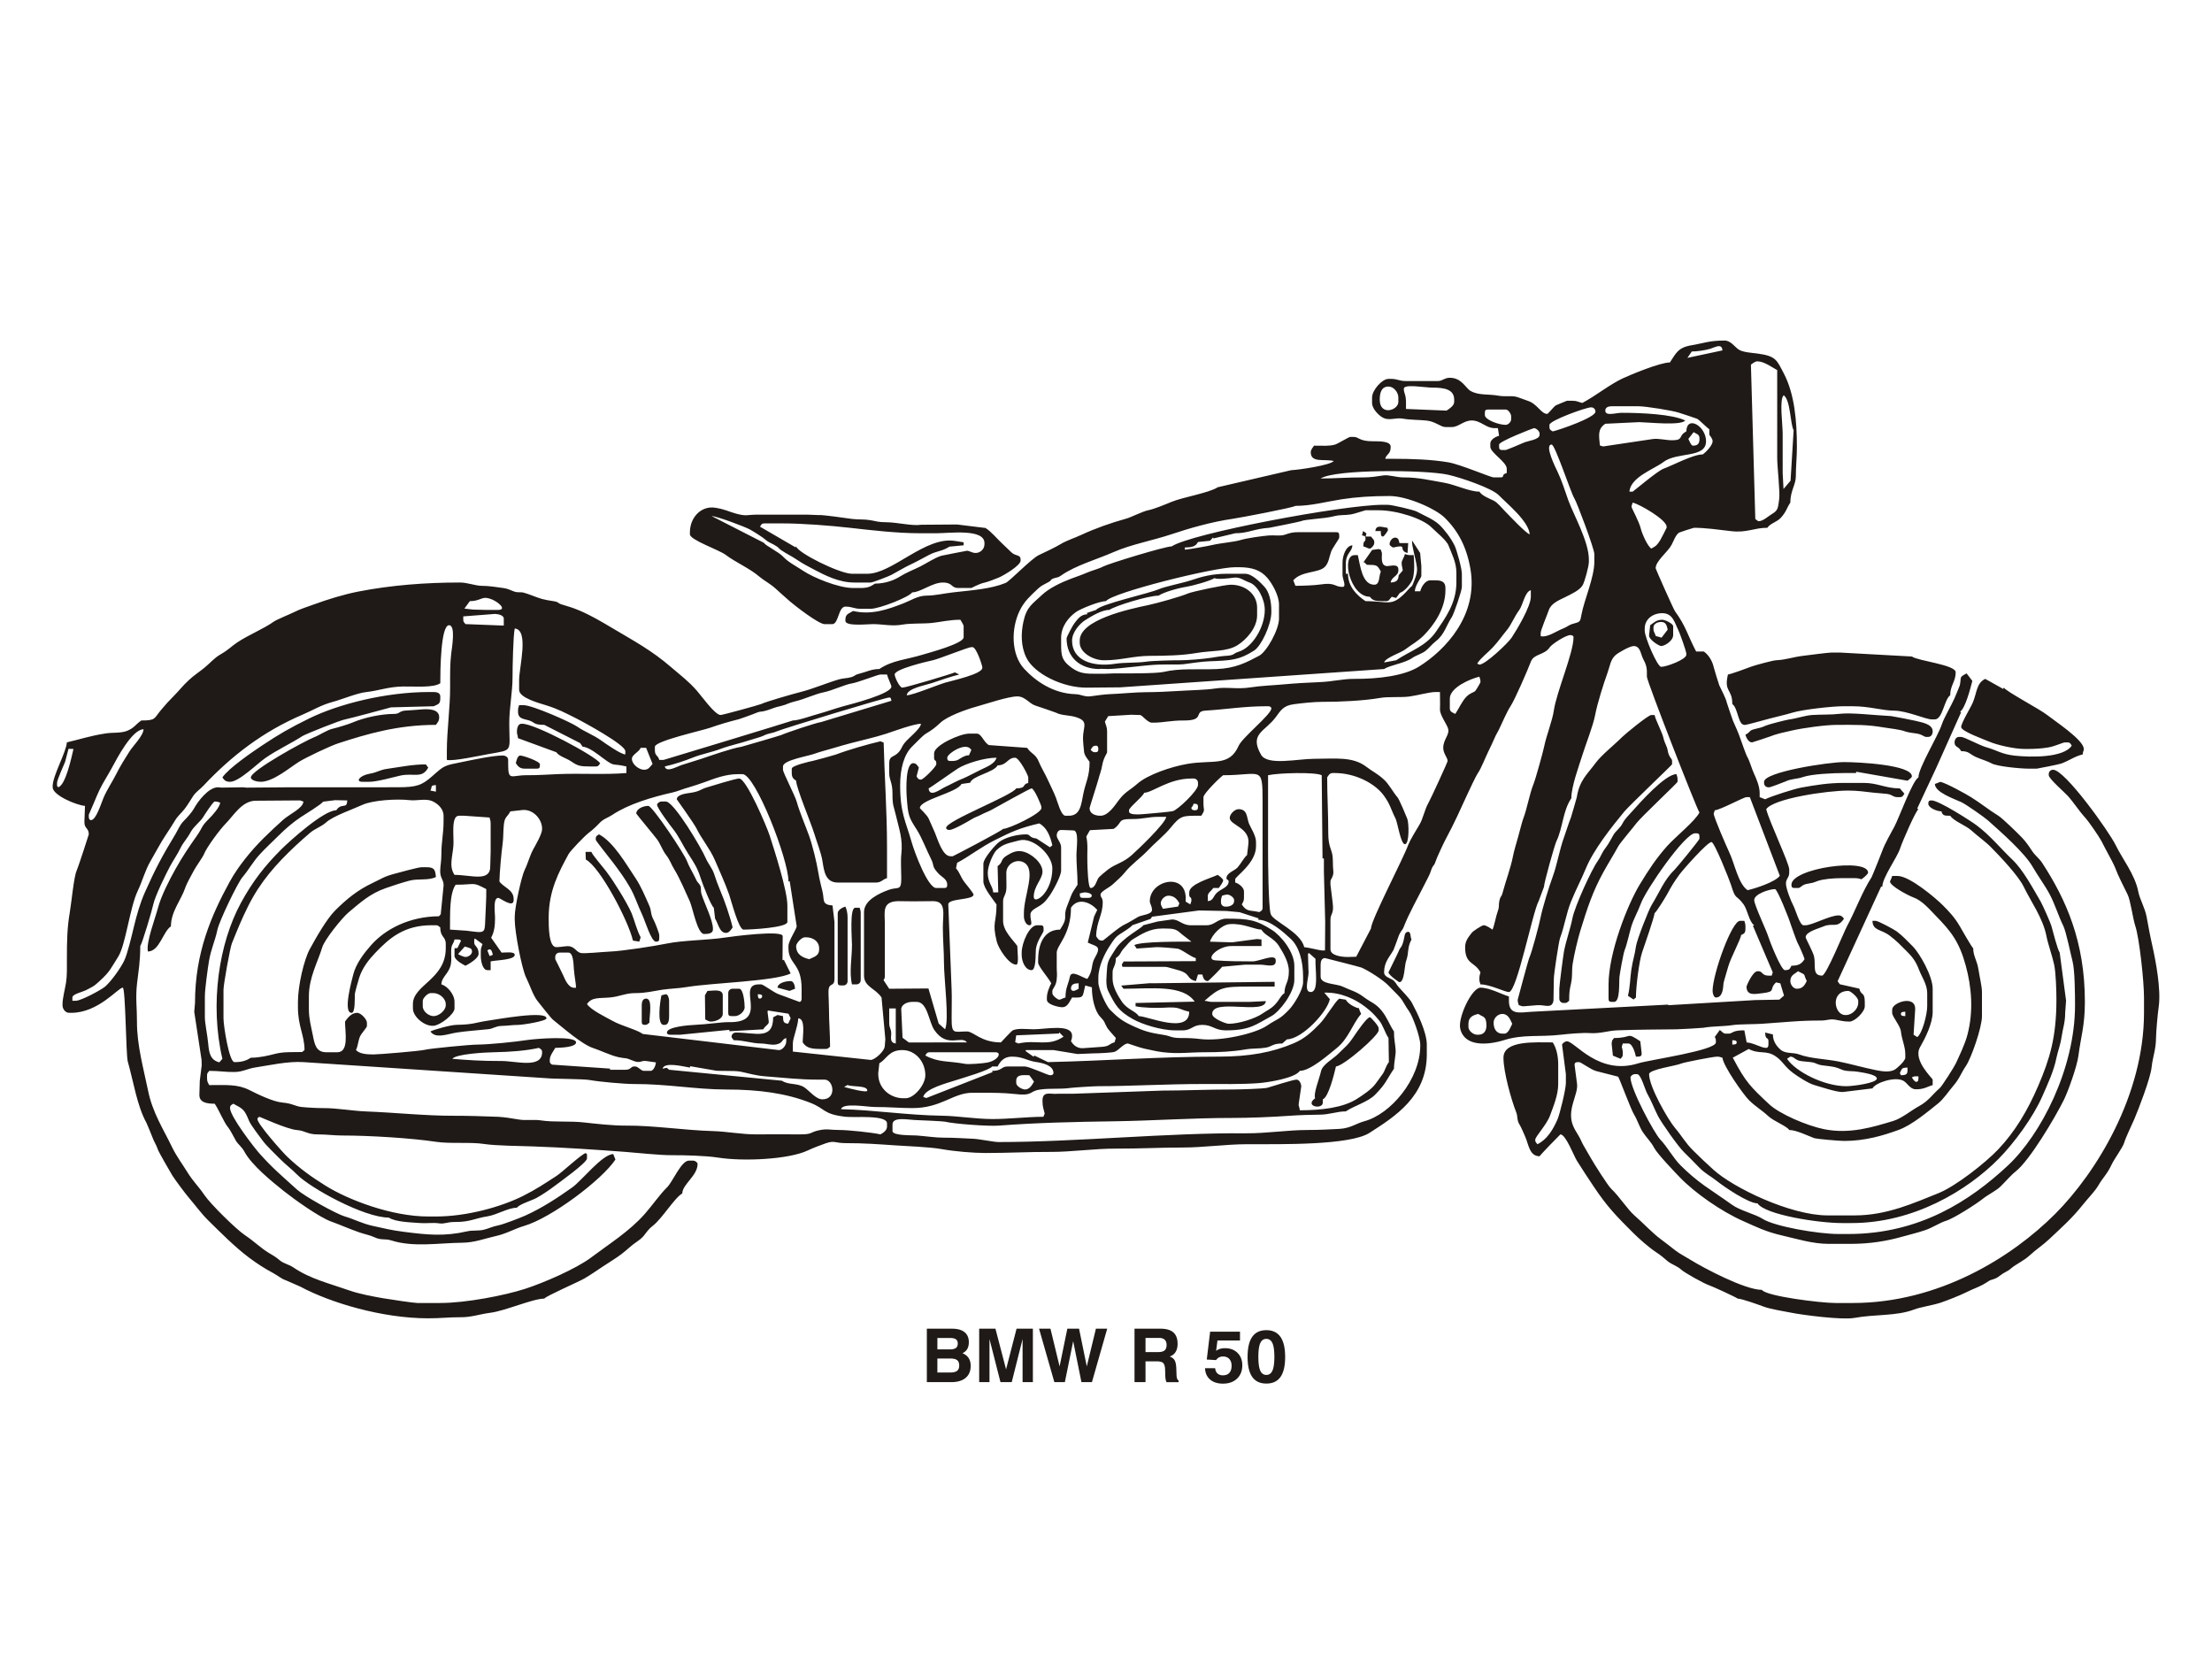 <svg xmlns="http://www.w3.org/2000/svg" width="2400" height="1800" viewBox="0 0 2400 1691.43" shape-rendering="geometricPrecision" text-rendering="geometricPrecision" image-rendering="optimizeQuality" fill-rule="evenodd" clip-rule="evenodd"><g fill="#1f1a17"><path d="M941.016 1128.98c0 2.79-19.62-2.322-25.161-3.944l3.727-2.085c4.408 2.181 21.434.166 21.434 6.029zm551.233-607.069h5.94c.058 2.62-.363 5.942 2.374 5.942 1.072 0 5.215-6.044 5.407-6.951l-.654-2.554c-5.065-.422-12.427-3.947-13.067 3.563zm-14.515 4.686c2.906.773 3.822.345 3.822 3.63 0 4.61-2.195.217-2.377 8.317 3.264.759 4.829 2.376 7.128 2.376 1.278 0 4.753-3.474 4.753-5.94v-1.188c0-2.856-1.925-3.492-3.564-5.94l-5.874.024.98-3.416-3.63-2.602-1.238 4.739zm-634.135 490.712l13.049 3.522 5.96-2.335c-.085-3.767-1.72-8.315-4.753-8.315-5.095 0-13.812 1.795-14.256 7.128zm664.093-481.142c0 1.63 2.48 2.839 3.564 3.564 3.717-.308 4.22-1.187 8.317-1.187 4.116 0-.664 5.047 7.597 7.184l.72-10.748h-9.506c-.703-3.018-.992-5.941-4.75-5.941-3.373 0-5.942 4.101-5.942 7.128zm-811.403 500.149v17.82c0 2.737.826 3.564 3.563 3.564 2.663 0 2.607-.94 4.75-2.375 0-8.193 3.738-26.137-3.563-26.137-3.651 0-4.75 3.48-4.75 7.128zm-136.622-262.55c2.106 3.147 4.226 5.942 9.505 5.942h13.067c2.738 0 3.565-.826 3.565-3.564v-1.189c0-3.217-18.167-9.503-21.384-9.503-2.89 0-4.135 5.666-4.753 8.315zm158.006 251.858c-1.584 6.795-5.09 32.075 2.374 32.075h1.189c4.171 0 4.75-5.272 4.75-9.503v-16.632c0-2.746-1.326-7.128-3.563-7.128-.299 0-4.371 1.04-4.75 1.188zm1076.33-399.168c0-3.84 4.312-5.94 8.315-5.94 5.302 0 6.113 3.956 7.128 8.316l-6.646 8.724-6.362-1.839c-1.026-3.907-2.435-3.758-2.435-8.073v-1.188zm-3.565-2.376l-1.187 10.692c-.709 4.73 10.805 11.88 13.067 11.88 3.93 0 13.069-5.696 13.069-11.88v-9.505c0-3.051-9.015-7.128-11.88-7.128-6.467 0-9.302 3.418-13.069 5.94zm-1000.3 399.168v21.384c0 2.737.826 3.564 3.563 3.564h3.565c5.37 0 10.691-5.506 10.691-9.504 0-4.8-1.35-20.196-5.939-20.196h-7.128c-2.78 0-4.752 1.971-4.752 4.752zm961.094 48.707c-1.435 2.144-2.376 2.09-2.376 4.753l-.27 1.222 1.414 13.138 8.36 3.46c1.435-2.144 2.375-2.088 2.375-4.752v-1.188c0-3.618-.538-4.345-1.122-7.104l1.122-3.587h5.942c4.586 0 7.31 9.944 8.314 14.256 3.436-.078 6.434.383 6.211-3.598l-1.458-13.035c-15.992-10.71-8.087-3.565-28.512-3.565zm-244.728-71.28c0 2.734 11.077 10.693 11.879 10.693 5.538 0 5.522-18.24 7.112-22.589 3.535-9.672.945-14.27 5.956-23.743-1.485-3.096-.582-8.316-3.563-8.316-4.399 0-3.787 5.451-5.178 10.267-2.304 7.977-3.045 5.33-5.367 11.264-1.085 2.773-10.839 22.058-10.839 22.424zm-738.937 20.197l-2.705 4.736.328 26.152c1.502.794 3.929 2.376 5.94 2.376 5.717 0 13.068-3.259 13.068-8.316v-20.196c0-7.527-11.438-4.752-16.631-4.752zm340.957-41.58v2.376c0 7.172 3.832 16.631 10.691 16.631 5.25 0 4.2-18.16 4.704-22.62 1.063-9.41 8.364-17.967 8.364-20.148v-2.375c0-2.738-.826-3.564-3.564-3.564h-3.564c-8.343 0-16.631 19.156-16.631 29.7zm-708.05-185.328c8.65 0 25.451-4.818 33.69-6.704 14.477-3.314 23.815 3.824 30.463-8.74l-2.548-3.42c-13.627-.145-28.995 2.966-42.344 4.86-7.902 1.12-10.157 3.773-18.547 5.213-10.874 1.868-16.148 8.791-7.842 8.791h7.128zm523.91 219.78h4.75c2.783 0 4.754-1.972 4.754-4.753v-72.467c0-3.21-.567-3.277-1.189-5.94h-4.75c-6.32 0-3.591 32.884-3.564 40.394.05 13.627-3.134 29.322-.001 42.765zm-15.445-77.22v74.843c0 2.737.827 3.564 3.565 3.564h2.375c2.782 0 4.753-1.97 4.753-4.751v-68.905c0-4.64-.91-8.825-2.376-11.88-3.13.729-8.317 3.778-8.317 7.129zm-273.313-58.21c15.549 8.186 46.16 66.453 51.146 87.967l6.88 1.064 1.448-4.686c-4.227-7.986-6.226-16.863-9.723-25.918-1.875-4.852-9.824-18.784-13.032-23.795-5.88-9.19-8.192-13.26-14.784-22.044-3.008-4.008-15.148-18.013-15.922-20.907l-6.323.016.31 8.304zm1222.53 142.558c0 2.746 1.328 7.128 3.565 7.128 6.81 0 7.832-8.28 8.288-15.471.079-1.24 4.241-14.958 5.25-18.512 2.631-9.28 13.696-29.731 13.785-33.733 3.326-1.76 4.752-1.914 4.752-7.128v-2.376c0-3.209-.568-3.276-1.188-5.94h-4.752c-8.871 0-29.7 57.805-29.7 76.032zm-1391.15 43.955c5.574 8.322 18.448 2.754 28.511 1.188 11.316-1.762 22.167-2.287 34.388-3.63 5.329-.585 7.63-3.358 14.276-3.542 7.704-.213 10.577-1.04 17.9-1.11 5.49-.053 30.855-4.13 30.855-7.162 0-8.76-54.183 1.232-63.909 2.622-13.15 1.879-15.145 4.215-33.553 4.462-6.876.092-24.921 5.297-28.467 7.172zm1476.69-159.192c0 2.738.827 3.565 3.565 3.565h3.563c3.143 0 3.856-3.46 9.744-4.512 6.88-1.231 5.538-.83 11.267-2.99 5.874-2.215 17.45-3.19 25.322-3.19h15.443c3.619 0 4.346.54 7.128 1.188 1.397-.936 7.128-5.457 7.128-7.128 0-16.44-83.16-4.948-83.16 13.067zm-1297.3-49.896v1.189c0 .973 17.036 22.363 18.99 24.964 6.524 8.687 12.166 16.381 17.828 26.13 5.948 10.242 8.378 19.29 13.64 30.317 2.987 6.26 9.732 29.073 14.88 29.073 2.739 0 3.565-.826 3.565-3.564v-3.564c0-2.054-4.667-13.744-5.718-15.666-4.292-7.847-2.354-10.057-5.105-16.278-3.985-9.016-9.1-21.16-14.6-29.357-10.376-15.46-24.06-39.604-39.916-47.995-1.85 1.238-3.564 1.574-3.564 4.751zM560.86 739.315c0 4.476.782 2.247 1.121 7.3l41.647 15.273c3.012 4.497 10.621 6.221 16.158 9.978 6.997 4.749 9.384 5.465 20.67 5.465h5.941c3.176 0 3.514-1.714 4.751-3.564-5.26-7.853-70.36-42.768-84.348-42.768h-1.187c-3.742 0-4.753 5.421-4.753 8.316zm866.054 397.981c-12.217 8.951 8.317 12.596 8.317 4.753v-3.564c6.226-2.255 12.399-27.673 14.256-35.64 8.67-.723 46.331-33.558 46.331-39.205v-2.376c0-2.555-8.465-11.88-9.505-11.88-3.21 0-14.596 16.644-16.83 19.997-7.165 10.762-9.312 11.545-17.926 20.089-5.364 5.321-16.624 11.177-18.278 18.55-1.89 8.414-8.57 24.68-6.365 29.276zm487.08-343.33v1.185c0 2.782 1.972 4.754 4.753 4.754h1.187c.72 0 15.377-5.367 17.412-6.348 6.425-3.098 12.093-2.375 18.977-4.784 9.227-3.226 32.022-4.313 44.396-4.313h13.068l.224-1.427 55.612 9.744c1.192-1.036 4.752-3.243 4.752-4.754 0-12.433-57.316-15.442-73.656-15.442-17.055 0-86.725 10.713-86.725 21.384zm-408.672-234.038c-7.529 0-5.94-9.536-5.94-13.068 0-2.512-.424-1.566-1.188-4.751l-2.554-.655-6.894.94-9.34 13.308 1.205.424 2.378 2.377c10.76.237 11.24-.126 15.205 7.365-2.329 4.853-.762 14.256-7.128 14.256-13.213 0-15.172-20.712-17.82-32.076h-3.564c-14.879 0-4.963 45.143 16.631 45.143 2.746 4.1 6.374 4.753 13.07 4.753h4.75c3.211 0 3.506-2.44 5.941-4.753l4.705 1.335 4.179-5.691c4.552-.821 12.682-10.549 14.009-15.518 2.016-7.548 1.486-17.842.867-25.269h-3.564c-3.21 0-3.275-.567-5.94-1.188-.872 3.741-3.563 6.972-3.563 9.505 0 4.095.878 4.599 1.186 8.314l-4.355 5.149c-.539 6.027-2.548 7.407-8.712 7.92.668-6.109 8.316-6.948 8.316-13.069v-1.186c0-6.54-8.479-3.565-11.88-3.565zM712.923 818.912c0 3.412 14.185 22.332 16.974 25.795 6.686 8.301 10.891 18.107 16.737 27.218 7.05 10.987 9.794 14.578 14.274 28.494 1.637 5.08 10.56 28.002 13.573 30.196l1.407 11.85c3.457 5.161 4.647 15.444 11.88 15.444 3.283 0 5.74-3.869 7.128-5.94-2.607-11.194-8.753-29.188-13.09-39.184-1.992-4.596-5.666-14.458-7.082-19.053-1.69-5.485-6.83-11.704-9.07-17.065-4.48-10.716-34.417-61.318-43.227-61.318h-4.75c-2.297 0-4.754 2.118-4.754 3.563zm-22.572 9.504c0 .5 20.277 24.815 22.794 28.29 3.184 4.394 5.893 11.805 9.045 15.903 5.55 7.219 5.426 9.972 9.548 16.589 5.416 8.694 12.392 24.906 16.668 34.418 3.296 7.334 8.206 35.48 15.602 35.48 4.232 0 9.504-.58 9.504-4.75v-1.19c0-9.243-9.842-28.702-12.41-37.487-1.219-4.174.206-6.922-1.882-9.997-2.644-3.895-1.954-1.185-5.101-7.967-2.68-5.766-6.673-11.945-8.656-17.48-2.927-8.171-37.601-60.125-42.043-60.125-5.716 0-13.07 3.26-13.07 8.316zM1893.8 742.88c.826 3.55 3.505 8.317 7.128 8.317.297 0 18.216-5.765 20.57-6.756 6.041-2.54 16.25-4.64 22.45-6.061 11.84-2.712 36.343-6.214 49.644-6.192 19.834.035 31.043-.495 50.62 2.838 7.862 1.341 16.596 1.96 23.008 4.318 3.04 1.117 8.646 1.687 12.05 2.206 6.802 1.034 8.122 3.705 10.55 3.705h2.376c3.206 0 4.752-3.162 4.752-5.94 0-8.35-12.16-9.795-19.257-11.631-3.015-.78-24.52-4.947-25.875-5.012-18.134-.889-43.095-4.01-55.927-2.454-9.102 1.107-20.34.632-29.632 1.268-8.173.559-15.687 3.578-25.873 5.015-2.641.371-21.926 5.256-24.423 6.466-4.39 2.128-7.35 2.625-11.745 3.697-7.51 1.832-3.882 2.76-10.416 6.216zM1317.62 572.995c3.268 1.57 15.023.362 20.959-.523 6.755-1.008 11.18 3.295 17.077 5.255 8.82 2.93 16.612 17.946 16.612 29.72 0 18.759-13.422 40.8-28.292 45.365-6.571 2.02-3.935 4.012-14.475 4.533-4.453.22-11.934 1.504-15.726 2.094-8.482 1.318-25.493 2.75-34.164 2.665-5.68-.056-29.633.533-35.395 1.432-10.38 1.62-23.843.708-34.452 2.376-23.463 3.688-46.585-3.182-46.585-25.2 0-9.246 8.778-18.814 14.508-22.32 6.005-3.672 17.455-10.945 25.885-10.945 6.73-4.507 42.054-15.443 53.46-15.443 5.975-4.003 21.395-8.237 30.672-9.72 5.983-.956 25.248-6.163 29.916-9.289zm-128.305 34.452l-10.132 3.388.629 1.365c-7.298.162-10.375 5.127-14.064 9.697-1.73 2.14-8.509 14.887-8.509 16.439 0 20.765 14.795 33.264 35.64 33.264l1.182-.234 8.322.234c14.817-.42 37.81-4.158 54.604-4.798 6.915-.263 23.213.13 26.849-.383 8.202-1.156 20.184-2.89 27.798-3.181 24.698-.94 32.843-1.364 48.985-11.603 7.955-5.045 18.777-28.314 18.777-41.811v-1.189c0-10.769-2.318-20.832-7.813-26.64-4.283-4.528-13-13.752-20.7-13.752h-20.196c-15.479 0-26.868 3.153-38.167 6.976-9.011 3.05-28.165 6.723-35.333 9.813-11.117 4.792-63.74 16.244-67.872 22.415zm502.526 411.049v10.691c0 2.782 1.97 4.753 4.75 4.753h1.19c2.663 0 2.608-.94 4.752-2.376 0-10.326.516-11.734 2.107-19.276 1.677-7.958.524-13.048 1.696-20.877 1.355-9.05 5.501-26.714 8.261-35.695 7.605-24.745 13.393-42.553 25.168-63.931 5.548-10.071 10.833-18.25 16.067-27.89 2.03-3.739 15.805-19.868 19.88-25.265 4.732-6.27 44.432-43.61 44.432-44.666v-2.377c0-3.208-.567-3.275-1.187-5.94-12.4 0-40.517 31.927-48.376 40.725-3.543 3.967-7.635 7.806-10.033 12.54-2.827 5.582-7.298 8.067-9.948 12.622-3.042 5.223-4.96 9.408-8.53 14.044-4.363 5.668-5.329 9.913-8.41 14.159-6.82 9.393-25.174 49.525-27.658 62.633-1.906 10.054-7.307 25.51-9.14 36.002-1.04 5.948-5.021 36.645-5.021 40.124zM472.95 732.186c1.75-2.52 3.563-3.993 3.563-8.316 0-9.403-12.809-9.126-21.255-8.275-4.903.492-9.461.675-15.612 1.108-6.36.448-6.013 3.604-11.841 3.604-14.386 0-32.822 3.977-45.303 9.345-4.312 1.855-16.573 5.597-21.744 6.768-5.967 1.348-13.88 6.828-19.502 9.011-10.49 4.074-69.08 36.208-69.08 43.78 0 3.15 6.771 4.753 10.693 4.753 13.475 0 31.09-15.13 41.369-21.597 7.573-4.764 33.917-17.29 42.79-20.172 31.032-10.077 64.357-20.008 105.921-20.008zm-2.377-20.195c4.145-2.193 7.128-1.812 7.128-8.316V701.3c0-3.653-3.48-4.753-7.128-4.753h-4.751c-47.412 0-98.577 13.076-130.467 28.725-20.422 10.023-32.413 16.926-50.585 29.012-11.375 7.564-36.832 24.999-43.48 34.927 1.924 2.876 3.478 4.753 8.314 4.753 9.857 0 29.575-19.8 38.323-25.831 13.134-9.055 26.68-15.143 40.315-23.837 3.462-2.209 42.08-17.604 46.138-18.013 1.922-.196 49.474-12.845 49.86-13.104l46.333-1.188zm1657.26 22.572c0 4.588 25.03 13.479 30.494 15.837 8.403 3.627 26.943 7.924 38.408 7.924h3.565c7.568 0 15.02-.454 22.109-1.652 7.607-1.285 15.595-5.476 18.283-5.476h2.376c3.178 0 3.514 1.714 4.752 3.563-8.99 13.429-44.942 12.666-61.855 10.83-14.36-1.559-19.21-5.863-30.324-8.937-7.978-2.207-24.389-11.398-27.808-11.398h-2.376c-3.207 0-4.752 3.165-4.752 5.942 0 5.597 4.06 3.706 7.128 9.503 8.71 0 9.034 3.21 16.154 6.418 5.404 2.435 12.617 4.449 16.887 6.873 5.672 3.217 30.778 5.718 40.615 5.718h8.315c.864 0 24.31-4.7 26.56-5.518 9.06-3.29 14.425-7.85 23.337-9.927.392-4.719 1.186-2.862 1.186-5.94 0-9.764-31.677-30.428-39.417-36.615-8.3-6.635-44.307-25.433-47.306-29.912l-.715 1.403-19.48-10.908c-9.67 4.64-8.89 14.733-13.497 25.707-2.166 5.158-12.64 22.22-12.64 26.565zm-791.111 233.594l-23.86-.746c1.919-7.184 12.314-18.42 21.375-19.043 15.045-1.038 26.633 5.8 34.463 5.976 3.453 6.526 13.427 8.747 18.989 17.838 4.072 6.66 10.71 16.901 10.71 27.305 0 12.743-4.753 13.793-4.753 23.76-4.516 3.025-5.249 7.158-10.227 12.345-5.02 5.23-8.239 5.99-13.841 9.919-7.06 4.948-24.757 11-36.518 11-2.878 0-17.82-5.671-17.82-10.692 0-17.64 56.992 1.591 58.176-13.893l-17.786.825h-40.39c-4.096 0-4.602-.879-8.317-1.188 16.81-14.612 19.067-15.444 49.896-15.444h26.137l.012-5.146-133.07 1.581-2.38-.089-31.055 2.608 2.547 3.422c30.464 0 64.215-4.682 77.23 13.969l-64.16 1.475v3.564c7.352 1.713 23.59 2.02 30.256 1.578 18.562-1.226 15.281 1.41 27.956 4.361 0 24.942-45.083 4.753-54.65 4.753-3.777-5.64-12.65-7.052-18.554-15.898-3.878-5.814-9.958-15.655-9.958-24.495v-7.128c0-5.555 3.565-6.607 3.565-15.443 5.74-3.845 4.117-5.752 9.14-11.055 3.738-3.948 5.383-7.048 10.249-9.949 8.366-4.985 17.713-11.072 30.507-11.072h3.563c8.635 0 11.934.61 16.521 4.863 2.04 1.892 11.643 8.916 11.991 9.393-9.778 0-54.26-.412-61.947 3.708l2.574 3.759 21.359-1.527c2.982-.225 22.524 1.28 24.185 1.948 6.313 2.543 13.75 8.807 18.583 9.932l.003 3.308-78.241.4-2.014 3.241.655 2.555h34.451c17.88 0 10.218-.52 25.174 3.338 15.637 4.034 8.746 9.49 20.08 12.144l2.266-7.166h4.754c.788 3.385 1.836 7.128 5.939 7.128.718 0 14.688-14.016 15.435-15.513l24.957-2.307h16.632c5.89 0 16.632 3.689 16.632-3.564v-1.188c0-7.775-17.789 1.188-24.949 1.188-13.022 0-27.728-.083-40.507-1.1-12.056-.957 3.35-16.02 17.935-15.527l32.078-.005v-7.128l-4.819-.495-27.16 3.616zM1309.3 949.59H1291.479c-8.755 0-12.82-6.73-20.225-6.213l-15.199 2.16-15.658 4.053c-.761 2.847-22.933 13.67-30.493 26.533-3.639 6.187-8.307 11.045-8.717 19.794-.34 7.244-2.139 18.398 1.171 24.975 7.872 15.644 11.039 21.56 26.595 30.428 9.92 5.654 30.684 12.318 45.895 12.318h8.317c10.038 0 10.56-5.94 21.384-5.94 10.87 0 13.537 5.94 24.947 5.94h1.188c25.877 0 32.41-6.728 48.733-15.418 8.98-4.78 24.923-25.652 24.923-39.23v-15.445c0-15.147-14.468-32.523-24.192-38.77-17.446-11.206-25.643-12.313-49.464-12.313-9.838 0-12.653 7.128-21.384 7.128zM734.307 812.97c0 .097 18.843 26.313 21.544 31.918 5 10.376 14.705 22.177 19.675 33.785 5.354 12.505 11.17 25.061 15.64 37.82 2.337 6.672 10.205 37.85 15.61 37.85 7.982 0 47.52-2.115 47.52-8.316v-17.82c0-16.4-14.38-60.88-19.194-75.848-3.15-9.797-25.347-61.96-33.079-61.96-3.886 0-30.065 8.095-35.407 9.736-6.493 1.996-7.593 4.335-16.861 5.711-5.062.751-15.448 1.845-15.448 7.124zm437.185-172.26v2.377c0 10.827 14.585 19.008 26.136 19.008h1.187c17.064 0 31.446-4.77 48.68-4.78 16.913-.013 35.383-.446 50.4-3.061 16.783-2.923 33.102-1.158 44.888-8.573 8.96-5.638 21.165-18.42 21.165-32.294v-8.316c0-14.968-13.038-24.949-28.512-24.949-6.692 0-41.943 7.526-46.379 9.457-7.854 3.424-33.708 10.663-43.193 12.645-21.808 4.556-74.372 16.073-74.372 38.487zM859.047 779.709v4.75c0 4.836 1.876 6.392 4.753 8.317 0 7.509 16.406 46.471 19.71 57.51 2.91 9.723 7.418 20.35 8.941 30.262 1.704 11.088 3.481 22.713 16.492 22.713h41.579c5.685 0 7.121-3.481 11.881-4.753v-34.452c0-37.449-2.774-77.409-3.65-112.638l-3.478-1.41c-13.918 3.242-35.54 9.465-48.524 14.441-2.066.791-22.495 6.333-24.221 6.666-4.023.778-23.483 5.255-23.483 8.594zm787.645 250.667c0 3.209.568 3.276 1.188 5.94 3.096.72 2.745 1.436 5.939 1.16l14.257-1.16c7.882-.612 16.024 4.45 17.444-5.147.013-.09.4-20.784.376-23.366-.048-5.148 5.42-40.79 6.755-44.33 4.803-12.743 6.616-26.358 11.795-39.288 5.406-13.493 11.169-23.95 16.155-36.117 8.385-20.459 27.9-44.958 41.662-61.693 5.189-6.311 51.937-50.726 51.937-51.42v-3.563c0-3.156-3.426-3.217-4.844-11.786-.76-4.588-3.25-7.344-4.547-13.275-1.265-5.784-8.162-18.595-9.617-24.835h-3.564c-3.255 0-28.323 20.554-31.79 24.046-8.793 8.859-22.215 19.242-28.797 28.227-8.536 11.653-17.392 18.537-20.197 36.826-.05.326-5.863 20.779-6.402 22.111-2.643 6.551-4.973 14.513-7.384 21.127-5.2 14.256-7.47 29.783-12.477 43.36-3.76 10.196-10.873 32.988-13.06 43.964-1.58 7.93-9.504 38.196-12.54 44.484-.692 1.432-12.29 44.614-12.29 44.735zm228.097-352.835c-4.55 19.525 4.752 15.153 4.752 32.074 6.208 4.158 6.184 22.573 13.067 22.573h1.189c1.323 0 20.84-5.342 25.456-6.62 7.445-2.06 18.03-4.318 25.457-6.617 11.049-3.42 43.512-6.959 54.82-6.959h10.69c18.354 0 31.327 4.668 45.111 4.786 13.538.114 34.287 9.47 40.426 9.47h3.564c8.438 0 10.18-21.816 16.631-26.136 0-10.833 5.942-14.763 5.942-24.948 0-8.231-41.046-12.296-47.487-17.134l-77.254-4.25h-10.692c-3.309 0-24.523 2.832-29.814 3.451-11.52 1.35-18.28 4.3-29.589 4.864-3.643.18-22.656 5.316-26.508 6.755-4.463 1.67-22.623 8.428-25.761 8.69zM772.129 505.665c5.728.074 36.234 11.66 41.253 14.392 3.854 2.097 14.581 8.77 17.229 11.286 2.494 2.371 5.38 3.292 8.965 5.291 6.534 3.647 4.654 3.795 8.137 6.119 6.24 4.167 11.066 6.224 17.733 10.778 5.204 3.554 12.414 7.327 18.164 10.35 11.36 5.975 26.611 13.867 43.156 13.867h17.82c2.473 0 20.218-7.024 22.592-8.297 5.16-2.766 15.792-9.023 20.008-10.88 4.559-2.009 14.925-7.639 20.353-10.535 9.049-4.833 14.226-3.897 22.6-9.217l15.426-1.464-.046-3.267-9.457-1.485c-32.192-5.147-67.705 35.64-95.04 35.64H924.39c-13.263 0-58.676-22.54-60.587-29.7l-.62 1.048-38.585-22.431c1.238-1.85 1.575-3.564 4.751-3.564h19.01c22.252 0 51.527 2.269 74.76 4.893 20.388 2.303 49.61 5.799 74.927 5.799h17.82c14.537 0 52.272-5.264 52.272 10.692v1.187c0 5.63-4.829 9.505-9.503 9.505-4.226 0-6.645-2.377-9.505-2.377-.022 0-26.1 4.91-27.828 5.436-7.057 2.142-16.29 8.312-22.855 11.598-7.835 3.923-15.04 6.51-22.224 11.04-6.707 4.23-16.418 7.566-26.884 7.566-4.622 3.096-7.645 4.753-15.445 4.753h-8.316c-16.271 0-43.74-11.645-53.937-18.53-6.949-4.69-16.256-9.329-21.656-15.173-5.248-5.678-19.586-12.262-21.096-15.293l-56.76-29.027zm-23.564 17.434v2.376c0 6.041 31.615 16.886 38.52 22.069 11.521 8.649 25.903 14.504 36.791 23.799 4.654 3.973 11.512 7.548 17.158 12.541 5.742 5.078 10.328 9.464 16.314 14.573 5.39 4.6 30.833 24.434 37.342 24.434h8.316c6.994 0 6.495-19.008 14.256-19.008 7.591 0 9.04 2.377 16.632 2.377h10.692c9.635 0 41.708-12.691 45.144-17.82 9.074 0 21.705-10.692 33.265-10.692 11.045 0 8.634 5.94 16.63 5.94h14.257c.212 0 8.752-4.725 14.367-5.829 2.933-.578 12.4-4.173 15.747-5.636 5.229-2.29 23.346-12.972 23.346-18.236V552.8c0-5.676-5.242-3.28-10.01-7.808-3.504-3.325-5.802-5.704-9.106-8.716-6.001-5.47-12.503-13.645-18.93-17.705l-30.859-3.788c-.445-.06-38.685.236-38.98.282-9.623 1.524-25.775-2.564-37.006-2.703-10.783-.132-10.34-.955-17.965-2.23-7.313-1.223-12.515-.493-20.012-1.373-8.912-1.044-30.326-4.568-36.92-4.213l-11.872-.455h-53.46c-12.176 0-11.917 2.09-23.805-1.142-8.068-2.194-11.243-4.544-22.275-6.33-15.56-2.515-27.577 10.761-27.577 26.48zm451.441 74.845c6.012-8.976 116.92-36.829 140.185-36.829h3.564c14.915 0 24.03 3.22 31.243 11.524 5.017 5.777 12.712 18.978 12.712 28.868v15.445c0 11.77-13.244 35.84-21.544 40.232-13.811 7.308-25.657 13.664-46.127 14.46-20.644.804-39.658-1.133-57.498 3.09-8.223 1.948-45.142 1.618-54.218 1.618l-10.693.395c-16.71-.395-23.974 1.69-35.89-7.272-11.641-8.754-10.269-15.005-10.443-31.14-.141-13.315 8.45-23.13 16.39-28.753 4.517-3.202 24.937-11.638 32.319-11.638zm140.185-73.656c14.167 0 20.523-4.86 36.85-5.919 1.28-.082 33.419-6.664 34.43-7.15 4.572-2.19 24.989-2.623 35.165-5.225 8.375-2.143 10.846-.884 19.23-2.154 3.462-.524 15.233-4.5 15.697-4.5h14.256c19.748 0 47.82 8.958 57.411 18.62 5.008 5.042 16.185 13.827 18.393 19.624 3.294 8.655 8.543 18.025 8.543 29.472v10.692c0 22.643-12.48 39.124-21.873 52.97-11.035 16.273-27.669 20.8-43.467 31.378l-13.063 2.396c1.378-5.199 17.861-10.323 22.77-14.075 7.09-5.418 13.915-8.896 20.293-15.346 10.543-10.665 23.46-28.526 23.46-49.008v-2.375c0-6.664-4.107-8.317-10.691-8.317h-5.94c-5.188 0-9.554 6.996-10.692 11.88h-5.94c.607-7.313 7.128-14.755 7.128-16.63v-10.693l-1.305-14.244-8.746-13.505c-.641 5.624 4.202 20.104 5.243 29.05.635 5.448-1.142 9.896-2.672 13.791-3.71 9.447-.982 4.029-6.483 10.148-18.122 20.156-20.097 12.776-46.625 12.776-8.722-5.841-19.008-15.197-19.008-29.7h-2.376V557.55c0-11.837 6.97-13.111 7.128-20.196-7.133.594-10.691 11.526-10.691 19.01v13.067c0 4.62 4.713 13.067 0 13.067-9.023 0-7.672-5.195-24.013-2.629-6.397 1.005-20.44 1.442-27.072 1.442l-2.326-5.96c8.928-10.311 27.463-7.788 34.136-14.502 4.444-4.471 4.546-10.017 6.975-16.785 1.365-3.796 8.735-13.628 8.735-15.027v-2.374c0-2.739-.826-3.565-3.564-3.565h-40.393c-6.899 0-9.698.952-15.049 2.771-4.898 1.666-11.38.363-17.035.783-7.543.563-24.124 2.937-30.713 4.927-7.334 2.215-21.34 3.231-30.323 5.32-6.492 1.508-25.112 4.765-30.432 5.208v-2.377c7.492-.167 11.558-.841 14.256-5.94l13.047-1.357 3.332-3.65.418 1.136 23.597-5.632zm-68.905 14.256c-7.425 0-68.828 18.81-74.378 21.85-4.375 2.397-12.25 4.34-17.24 6.519-5.791 2.527-11.89 4.54-18.068 6.881-10.754 4.073-23.61 10.302-31.177 17.53-10.155 9.706-16.427 12.442-19.992 28.717-2.852 13.022-2.812 27.128 3.195 39.336 8.447 17.163 38.924 32.42 64.996 32.42l36.806-.322 286.33-19.875c6.559-4.392 22.318-6.182 30.677-12.093 3.66-2.588 10.251-4.535 13.986-7.396 4.098-3.139 7.313-7.532 11.674-10.9 9.119-7.043 11.237-17.239 16.997-25.77 2.31-3.424 11.015-28.802 11.015-32.942v-14.256c0-5.809-5.577-25.719-7.743-30.272-3.722-7.824-10.645-17.049-16.508-22.698-6.444-6.213-16.71-10.137-24.686-14.518-2.986-1.639-26.69-7.356-31.847-7.356h-4.754c-42.979 0-208.25 31.06-229.283 45.145zm807.842 580.933c-1.963 0-3.856-3.413-4.753-4.753.281-.342 2.178-1.187 3.565-1.187h3.563c-.058 2.619.362 5.94-2.375 5.94zm-17.82-9.504c2.489-4.705 1.449-5.788 8.315-5.94v3.563c0 4.232-2.816 4.657-7.128 4.753l-1.187-2.376zm-58.213 14.256c-24.041 0-54.83-15.78-64.152-29.7.026-.026 3.304-2.376 3.563-2.376 4.115 0 5.117 3.685 10.763 4.68 4.563.805 8.013.699 12.783 1.475 4.939.804 5.136 2.623 12.048 3.397 3.227.361 8.878 1.01 12.453 1.8 5.143 1.134 7.6 3.231 11.557 3.888 4.372.73 9.314.424 13.163 1.094 5.153.894 21.087 2.944 21.087 7.425 0 4.882-25.577 8.317-33.265 8.317zm-123.552-49.896c2.304.19 4.75-.056 4.75 2.376 0 2.43-2.446 2.184-4.75 2.375v-4.751zm187.704-26.136c-2.305-.193-4.752.056-4.752-2.376s2.447-2.185 4.752-2.377v4.753zm155.629-262.55v1.19c0 3.714 17.133 18.51 20.51 22.255 7.08 7.853 11.485 15.42 19.009 23.76 4.2 4.658 14.61 19.856 17.532 25.236 2.435 4.483 4.724 9.34 7.36 14.026 1.592 2.836 6.69 12.445 7.595 14.976 2.836 7.94 9.884 21.824 13.565 29.202 3.188 6.391 5.614 25.955 8.416 34.352 4.245 12.711 9.368 59.355 9.368 77.356v16.632c0 89.155-51.51 173.27-96.522 218.297-47.048 47.06-126.323 96.522-219.486 96.522h-19.008c-15.554 0-74.938-7.298-79.595-14.256-18.536 0-63.664-24.024-76.98-32.315-5.444-3.392-12.183-6.796-16.873-10.45-4.889-3.81-10.633-8.357-15.444-11.88-9.408-6.89-19.474-17.844-28.755-25.897-7.818-6.784-16.596-20.867-25.475-29.171-3.55-3.32-18.879-27.585-21.804-32.846-1.893-3.407-9.051-15.364-9.917-17.405-3.619-8.538-6.542-10.958-9.487-17.837-7.488-17.483 5.687-33.94 4.203-45.577l-2.617-20.161c-.399-2.673 1.167-3.564 3.564-3.564h1.188c2.286 0 12.444 8.068 18.76 9.753 1.328.354 23.582 5.99 23.657 6.04 1.023.684 13.816 35.453 17.238 40.974 3.564 5.748 5.998 13.792 9.46 19.054 4.13 6.272 8.837 10.367 12.454 17.244 3.5 6.653 21.747 25.636 27.63 31.772 16.42 17.121 45.336 37.244 68.817 47.607 14.284 6.304 24.538 11.63 42.506 15.706 15.023 3.408 32.635 9.057 50.342 9.057h23.76c21.166 0 39.26-3.033 56.308-7.844 9.082-2.564 16.275-4.177 24.944-7.132 7.446-2.536 16.419-8.343 22.096-9.98 8.435-2.435 33.33-18.483 40.178-23.973 5.531-4.432 14.426-8.73 18.964-13.112 5.354-5.17 11.162-12.198 16.696-16.567 15.11-11.931 42.214-57.518 52.127-77.366 4.65-9.307 14.459-36.661 15.916-48.236 2.52-20.001 7.003-32.389 7.003-58.337 0-65.659-20.48-111.047-46.359-150.848-3.165-4.869-7.537-7.749-10.9-12.862-3.44-5.23-6.483-9.707-10.726-14.22-4.443-4.725-21.42-21.282-25.879-24.02-10.312-6.334-19.757-14.034-29.707-20.186-6-3.711-26.518-15.085-33.225-16.61l-5.96 2.333c.204 9.153 20.653 15.966 28.901 19.807 4.718 2.198 24.76 16.182 28.856 19.853 13.75 12.32 39.471 34.737 48.357 50.247 5.577 9.734 13.493 20.332 18.616 30.093 5.712 10.878 9.162 22.867 14.658 34.048 3.041 6.188 8.031 30.939 10.05 38.66 2.388 9.131 2.627 35.412 2.627 47.268 0 69.036-37.195 140.735-72.987 174.118-40.55 37.82-95.508 74.175-172.93 74.175h-10.692c-22.454 0-69.516-8.265-82.229-16.373-8.402-5.36-24.517-8.972-33.346-15.364-9.795-7.091-19.95-13.655-29.473-20.423-9.506-6.754-18.078-14.105-26.359-22.348-8.023-7.987-13.919-19.502-21.947-27.949-6.751-7.103-32.366-54.863-32.366-67.427 0-1.445 2.457-3.564 4.753-3.564h2.375c4.444 0 8.489 16.97 11.422 21.843 3.421 5.684 7.91 17.028 11.145 23.306 4.137 8.03 22.101 33.458 28.295 39.422 5.883 5.665 10.768 10.858 16.556 16.708 7.005 7.081 12.228 9.098 19.52 14.932 6.919 5.536 33.69 23.974 43.742 23.974 8.356 12.477 66.267 21.384 91.476 21.384h10.692c67.328 0 125.743-35.484 159.507-69.778 16.702-16.962 37.276-44.748 47.39-67.847 5.302-12.11 12.416-27.06 15.32-41.703 1.432-7.208 4.117-13.073 5.599-22.913 1.473-9.785 3.844-15.437 3.844-25.856l.97-13.2-6.91-52.14c-2.447-3.655-7.264-22.6-9.018-28.998-.964-3.527-9.662-23.01-11.633-26.383-8.611-14.745-19.027-34.342-30.626-45.405-13.21-12.6-23.957-26.152-38.773-37.259-6.538-4.903-41.117-27.087-48.946-27.087-2.737 0-3.563.826-3.563 3.564 0 4.306 8.713 8.193 14.256 8.316 1.274 4.774 3.48 4.752 9.503 4.752 4.076 6.088 16.675 10.234 23.118 16.087 7.069 6.422 14.901 11.757 21.138 18.066 9.563 9.676 29.8 30.989 35.51 42.897 7.51 15.672 20.946 34.016 24.685 53.725 1.56 8.23 6.425 21.698 8.345 30.857 1.838 8.758 2.441 27.424 2.441 37.952 0 40.805-7.286 64.373-19.634 93.225-11.402 26.638-25.096 49.803-43.591 69.27-13.757 14.479-46.05 40.032-65.23 47.63-25.208 9.985-55.105 23.912-90.138 23.912h-29.7c-40.21 0-102.308-29.97-123.858-49.591-8.092-7.368-14.234-13.062-21.97-20.798-8.932-8.928-12.18-15.726-19.584-24.373-7.324-8.557-28.232-44.594-28.232-58.491 0-5.187 29.69-9.07 34.829-11.503 2.594-1.23 34.65-7.504 38.826-7.504 3.21 0 3.277.567 5.942 1.186.737 8.875 22.808 40.153 28.79 46.055 7.034 6.94 13.868 10.726 20.816 17.2 6.208 5.787 19.844 10.648 22.86 15.153 7.643 0 19.99 6.21 26.89 8.752 2.893 1.067 27.858 3.13 32.511 3.13 22.982 0 42.22-5.779 59.294-11.988 14.375-5.226 31.133-19.402 42.682-28.598 5.995-4.773 11.28-12.995 16.535-19.105 7.11-8.265 7.947-13.066 13.845-21.795 5.582-8.26 17.334-41.302 17.334-53.946v-26.137c0-6.107-2.709-17.107-3.843-24.67-1.421-9.486-5.663-14.377-5.663-22.85-1.613-1.08-12.68-20.687-14.84-24.363-5.25-8.932-11.102-15.252-18.12-22.27-7.892-7.892-36.064-31.774-49.012-31.774h-5.94c-.445 1.912-2.374 5.908-2.374 5.94 0 5.005 20.538 15.587 25.433 17.333 9.569 3.418 17.491 13.001 24.15 19.806 16.332 16.69 25.49 27.965 32.606 54.118 6.237 22.926 8.66 48.805 1.918 74.822-2.737 10.56-8.47 22.16-12.64 31.317-1.673 3.673-14.946 24.56-17.313 26.643-8.718 7.676-12.104 14.024-22.87 19.898-8.554 4.666-18.535 13.167-27.955 16.002-21.773 6.55-46.996 14.483-74.913 8.851-18.543-3.74-48.315-16.528-59.592-27.133-20.092-18.893-25.206-23.683-38.71-49.202l-.708-1.228 17.341-9.463c11.484 6.076 18.747.945 29.003 7.825 7.995 5.36 9.546 11.023 18.83 17.998 5.231 3.93 17.052 11.637 23.462 13.365 4.96 1.334 24.26 7.967 30.918 7.504l32.03-3.924c3.288-6.213 24.268-13.102 33.328-8.38 4.494 2.344 7.298 9.029 13.11 9.294 9.299.423 13.423-3.015 18.903-4.479v-5.94c0-1.313-21.723-21.076-13.752-35.126 5.139-9.056 13.752-25.28 13.752-38.53v-24.948c0-13.771-14.1-38.46-21.68-46.037-6.056-6.054-10.286-10.762-17.186-16.077-2.588-1.993-20.185-11.542-22.91-11.542h-3.564c.241 10.835 9.427 8.994 18.535 15.919 8.117 6.174 11.104 9.628 18.005 16.443 6.34 6.26 10.375 11.132 13.908 20.547 2.858 7.621 8.952 15.946 8.952 25.499v14.256c0 8.744-5.346 29.683-10.836 33.438l-3.96-2.575 1.728-27.298c.802-16.436-24.948-7.709-24.948 0v3.563c0 4.318 8.803 13.71 9.5 20.2.991 9.216 4.756 16.147 4.756 24.944v3.563c0 3.424-9.087 11.684-11.833 13.116-5.813 3.034-14.109 1.546-20.539.25-13.501-2.722-28.294-7.033-40.52-9.376-14.461-2.771-30.034-3.03-42.315-7.582-6.549-2.426-14.647-.47-19.963-4.986-4.075-3.462-8.579-9.081-8.478-16.692l-8.416-2.053c.2 8.983 3.564 4.218 3.564 9.504v3.563c0 1.946-.712 3.565-2.377 3.565-5.773 0-13.004-5.242-21.267-5.961l-2.493-13.047c-12.705-.284-13.235 3.564-16.63 3.564h-3.565c-2.857 0-3.493-1.924-6.434-3.962l-5.446 7.527c.832 1.678 1.188 1.973 1.188 4.75v1.19c0 8.842-71.85 18.817-84.209 22.71-43.116 13.584-68.8-23.899-77.36-23.899-2.267 0-4.926 2.275-5.339 3.643l4.152 31.997v9.505c0 6.993-6.627 33.912-9.102 39.605-4.777 10.987-11.375 21.925-21.787 26.922-1.436-2.144-2.375-2.088-2.375-4.752 0-3.648 12.37-16.078 16.16-26.608 3.47-9.648 8.787-21.881 8.787-33.98v-21.385c0-9.259-2.139-18.083-5.939-23.758-19.088 0-53.46-2.487-53.46 16.63 0 15.802 8.745 46.378 13.698 58.772 2.167 5.422.492 8.666 3.864 13.954 1.57 2.463 4.957 10.41 6.053 12.956 3.91 9.076 4.554 20.994 15.589 21.238.279-1.048 22.314-23.758 22.571-23.758 5.859 0 14.548 23.228 17.837 28.494 5.835 9.346 11.872 18.461 18.277 28.056 14.763 22.124 24.464 31.942 42.59 50.074 6.53 6.531 17.342 16.078 25.127 21.205 6.107 4.02 7.562 5.675 12.697 9.875 4.21 3.443 10.406 5.133 14.636 9.124 3.376 3.183 24.353 14.879 29.658 16.673 4.356 1.474 28.492 12.592 31.634 14.698 4.192 0 23.299 6.876 28.14 8.69 7.54 2.828 21.803 4.973 30.17 6.657 11.664 2.345 54.664 8.076 68.333 5.563 21.929-4.032 45.82-1.824 64.585-9.07 7.082-2.736 20.62-4.62 29.26-7.568 7.088-2.419 20.437-7.659 27.04-10.978 10.316-5.186 15.2-5.849 24.582-12.246 3.267-2.225 6.685-1.449 12.045-5.773 4.74-3.825 8.606-4.79 11.586-7.423 6.687-5.905 13.751-8.08 21.55-15.278 6.931-6.399 13.323-10.228 20.772-17.243 13.48-12.693 24.846-22.696 36.379-37.278 4.968-6.28 12.944-14.375 16.451-20.378 5.782-9.897 9.624-12.245 14.776-23.24 2.833-6.045 11.984-18.392 13.48-23.348 1.968-6.528 7.875-18.359 11.053-25.776 4.498-10.5 17.453-44.049 18.763-56.079 1.354-12.438 4.696-19.022 4.82-32.009.066-6.885 1.762-25.892 2.929-33.99 2.68-18.635-3.284-50.035-6.992-66.424-2.606-11.525-3.966-19.444-6.077-30.752-1.999-10.71-7.436-18.963-9.118-27.711-3.532-18.404-17.675-36.115-24.497-50.347-6.788-14.16-54.985-81.804-67.884-81.804-2.78 0-4.752 1.971-4.752 4.753zm-1120.29 332.64c0-7.567 8.936-5.939 14.256-5.939l5.042 6.915c-2.07 3.58-4.737 8.53-9.793 8.53-2.962 0-9.505-3.41-9.505-7.128v-2.377zm-875.557-10.692c10.75 0 17.806 1.389 27.37 1.237 9.405-.15 13.332-3.563 23.432-5.083 14.086-2.12 34.615-6.772 51.366-5.657l263.76 17.454c7.925.895 39.84.679 47.01 2.016 10.025 1.869 37.99 4.35 47.994 4.302 35.365-.166 67.37 5.935 99.775 5.956 36.185.028 65.286 4.14 91.367 14.367 16.986 6.663 13.48 12.335 38.239 15.22 9.7 1.131 45.06-2.388 45.06 7.212v3.565c0 3.999-4.355 6.849-7.127 8.316-8.493-1.978-35.278-4.82-45.12-4.776-9.87.044-12.557-1.677-22.167.453-9.412 2.086-6.313 4.447-20.63 4.32-15.576-.138-30.523-.057-47.518.005-14.543.053-31.275-3.126-46.33-3.566-31.418-.916-64.448-6.145-93.857-5.935-14.841.105-33.367-2.02-46.41-3.487-14.976-1.682-32.437.006-46.5-2.206-7.541-1.184-16.097.432-23.996-.953-6.214-1.09-16.382-2.688-22.04-2.908-16.667-.648-32.76-1.175-48.754-1.142-30.346.06-63.177-3.462-95.084-4.707-14.977-.584-31.396-3.712-46.292-3.606-5.874.042-17.432-.536-23.702-1.246-6.173-.698-10.027-3.881-20.218-4.73-10.593-.881-27.718-9.406-36.22-13.677-12.83-6.442-25.154-5.3-43.408-5.3-1.234-2.333-2.376-3.502-2.376-7.127v-3.564c0-2.664.94-2.609 2.376-4.753zm727.057-8.314c7.875-4.168 10.091-14.256 24.947-14.256 14.111 0 24.949 12.59 24.949 27.323 0 10.224-12.039 24.948-21.384 24.948h-2.376c-14.776 0-27.323-11.048-27.323-26.136v-1.188l1.187-10.691zm-59.4 17.82c9.817 0 13.462 21.383-2.375 21.383-6.948 0-13.883-9.007-19.302-12.776-7.68-5.341-17.258-2.466-24.654-7.42l-122.362-11.902-2.616-2.117-4.516.951c2.005-7.503 21.045-2.684 29.7-1.188l.259-1.494 25.977 4.488c4.042 1.285 21.279-.062 28.723 1.448 9.191 1.863 16.11 4.258 27.004 5.07 22.024 1.645 36.729 3.556 57.034 3.556h7.128zm187.704-14.257c2.95-5.573 6.93-10.691 15.445-10.691 12.259 0 15.649 4.202 26.273 5.801 7.55 1.138 18.87 3.734 18.87 12.018 0 1.664-1.619 2.376-3.564 2.376-2.48 0-22.752-9.504-27.323-9.504h-19.008c-6.8 0-5.682 4.751-16.632 4.751l.515 1.317-71.894 28.135-3.381-1.161c2.094-9.132 25.745-15.003 35.995-18.347 7.06-2.301 36.093-10.705 38.765-14.695h5.94zm-35.165-2.849c-18.458-3.416-28.444-1.2-43.243-9.03 1.024-1.894 1.785-3.565 4.752-3.565h71.281c7.326 0 3.223 8.837-8.983 11.212-4.445.867-19.753 2.133-23.807 1.383zm-556.459-5.467c3.88-5.293 35.72-7.022 46.286-7.173 15.721-.226 34.57-1.68 47.566-4.707 1.849 1.239 3.564 1.575 3.564 4.752 0 18.097-28.725 9.42-43.943 9.491-21.33.1-37.578-1.04-53.473-2.363zm658.197-27.457l.221-1.32 4.75 4.754c-16.728 11.289-29.524 2.86-48.97 7.392l-3.48-1.41 1.08-7.445 46.4-1.971zm-184.185-27.191h7.128v38.017c-6.379-.7-5.158-6.153-4.968-9.793.332-6.308-2.16-6.217-2.16-12.78v-15.444zm628.454 16.632c0-7.204 4.858-9.332 10.692-10.692 5.587 3.74 8.592 2.275 8.839 12.101.131 5.234-1.923 10.47-8.84 10.47h-1.187c-4.421 0-9.504-4.478-9.504-8.315v-3.564zm27.325-1.188c0-5.136 4.62-9.504 9.504-9.504 6.366 0 8.536 6.203 10.691 10.692-1.468 3.061-4.272 10.692-8.316 10.692h-2.375c-6.696 0-9.504-5.588-9.504-11.88zm-642.709-14.256c-.275-4.932 5.766-8.316 11.879-8.316h4.752c12.001 0 13.108 21.54 19.304 30.592 13.863 20.252 29.439 5.306 35.344 13.364l-62.964.088-6.915-5.13-1.4-30.598zm-519.157-9.504c0-2.875 5.44-8.316 8.314-8.316h3.565c5.76 0 13.068 5.497 13.068 11.88v1.187c0 6.18-7.972 11.881-13.068 11.881-5.344 0-11.88-5.017-11.88-10.692v-5.94zm1543.21 15.444c-11.817 0-16.407-26.136 3.565-26.136 2.34 0 10.691 7.023 10.691 10.692v2.376c0 6.379-6.69 13.068-13.067 13.068h-1.189zm-1174.93-20.196c0 1.056-1.32 2.375-2.376 2.375-2.433 0-2.185-2.447-2.377-4.75 2.305.19 4.753-.057 4.753 2.375zm615.891 2.964l-6.057-7.028c18.134-.689 34.134 7.454 44.28 15.229 6.716 5.146 9.756 8.22 15.044 14.656 4.683 5.696 6.393 13.371 10.379 19.322l.413 26.134c-3.604 4.768-4.03 9.014-6.657 12.769-2.903 4.149-5.3 7.279-8.011 10.995-4.262 5.843-13.8 12.256-20.427 16.403-14.843 9.288-37.779 12.107-61.547 12.107-.327-3.928-1.607-4.395-1.188-7.128l2.778-18.946c-.104-2.01-1.62-7.189-5.154-7.189-3.766 0-26.53 7.391-31.564 8.829-3.887 1.112-31.494 1.864-37.34 1.864-25.842-.004-54.182 1.186-74.845 1.186h-1.186l-97.376 3.441-15.492-.003-4.745.127c-5.424 0-13.07-2.47-13.07 7.128v1.188c0 5.637 1.333 8.58 2.378 13.068l-1.41 3.48c-18.152.083-38.026 2.54-55.61 2.465-18.415-.08-37.14-3.365-54.608-3.615-37.198-.53-74.168-6.298-109.34-7.081 1.97-7.38 28.144-2.377 36.828-2.377 15.083 0 25.759 1.136 40.392 1.19 31.59.115 44.225-16.634 65.34-16.634h10.692c10.923 0 24.024.057 34.367 1.272 21.426 2.515 15.767-2.72 27.604-4.64 11.132-1.807 21.947-.199 33.828-1.904 2.96-.425 25.345-1.856 30.128-1.856 34.426 0 74.074-2.377 114.048-2.377 19.775 0 41.858.418 59.675-.931 10.294-.78 39.487-5.287 44.87-13.325 11.55 0 31.63-18.041 39.706-24.446 13.28-10.53 17.263-26.332 26.822-37.329-5.132-10.695 1.642-3.195-8.336-8.296-3.036-1.55-6.66-4.055-8.296-7.148l-7.14-1.132c-4.906 3.548-14.127 20.117-21.248 27.393-8.256 8.437-15.893 15.793-27.81 20.897-23.207 9.938-48.144 14.619-81.61 14.619-65.765 0-121.59 4.519-185.328 5.94l-14.937-7.187-.629 1.416-8.896-6.31.7-.987h29.701l26.02 4.285 17.937-.722c4.557 0 18.74-.59 22.164-1.596 4.463-1.311 9.86-9.095 14.663-9.095.294 0 13.576 4.763 18.117 5.64 7.14 1.381 12.209 2.908 19.935 3.827 17.04 2.026 28.426.022 45.108.036 16.312.013 30.045-.591 44.443-3.077 7.588-1.31 14.842-.693 21.883-1.878 7.125-1.2 7.173-4.548 18.023-4.548l5.016-4.49c16.546-.263 43.898-29.808 46.575-43.631zm-280.875-11.28c0-4.917 3.303-5.828 8.315-5.94V1018.495c-1.499.793-3.926 2.376-5.939 2.376-1.057 0-2.376-1.32-2.376-2.376zm138.92-84.927l29.776.578 14.243 1.305 20.644 6.703-.434 1.497c12.85 0 27.769 13.76 35.205 20.63 9.071 8.38 13.502 23.863 13.502 41.145v5.94c0 8.462-10.006 24.301-14.694 29.262-11.468 12.135-12.242 9.601-24.707 18.06-12.384 8.404-49.757 17.118-72.174 14.383-7.12-.868-12.689-1.151-21.494-1.104-9.922.056-10.965-2.287-18.043-3.34-15.133-2.251-21.93-4.348-33.208-9.56-11.841-5.473-16.385-8.99-25.093-17.676-4.037-4.028-12.744-22.393-12.744-30.024v-4.752c0-12.723 7.09-26.7 12.586-34.935 3.827-5.736 5.477-8.97 11.138-12.622 2.905-1.876 11.566-7.17 13.105-9.467l19.835-6.853 1.584-2.39 50.973-6.78zm641.597 76.611c0-6.54 4.749-7.59 8.317-10.692 9.596 5.079 5.014 1.337 9.504 10.692-2.202 4.16-4.243 8.316-10.693 8.316-4.014 0-7.128-4.516-7.128-8.316zm-430.056 95.04c0-6.986 2.107-15.03 1.823-19.81-.462-7.745-1.823-11.217-1.823-20.583-5.11-7.63-7.207-14.829-13.26-22.378-6.577-8.2-11.41-8.845-19.513-14.942-8.26-6.214-13.992-7.138-23.061-11.389-7.04-3.299-23.763-2.365-23.763-10.691V992.36c0-3.648 1.1-7.128 4.752-7.128.069 0 37.83 9.524 39.6 10.297 8.231 3.588 23.951 13.796 29.231 19.476 4.048 4.353 8.557 8.365 12.31 12.64 4.029 4.587 5.921 9.716 9.921 15.026 4.036 5.356 12.295 28.2 12.295 36.412v1.189c0 36.626-32.286 74.357-60.603 81.956-8.871 2.38-15.198 7.724-27.308 8.334-10.691.538-21.919 1.187-34.453 1.185-21.31-.001-44.797 3.75-66.517 3.576-85.171-.682-184.29 9.494-268.5 9.494-5.958 0-20.34-3.294-28.466-3.61-11.197-.437-20.406-1.189-30.946-1.13-9.092.05-19.299-1.625-29.697-2.38-4.647-.337-26.127.38-26.127-4.761v-7.128c0-9.09 17.669-4.886 26.18-4.796 2.319.025 28.508 1.21 30.415 1.662 10.83 2.565 47.639 5.177 58.651 4.331 40.989-3.147 82.41-4.09 125.965-4.716 41.373-.594 84.48-3.622 127.071-3.61 18.688.006 44.756-1.022 62.954-2.384 8.748-.655 24.607-1.167 32.086-1.179 10.829-.016 18.831-3.564 28.512-3.564 9.362-6.269 23.902-10.1 31.79-18.107 11.83-12.003 11.735-15.162 20.482-28.225zm-85.173-119.208c-.363 12.349 3.872 36.047-5.116 36.047-7.788 0-2.375-14.415-2.375-21.384l-.189-3.559-.45-16.618 1.206-.654 6.924 6.168zm-804.632 11.09c.603 8.31 2.258 15.231 2.368 20.206-6.985 1.48-10.796-5.977-13.568-12.569-1.004-2.388-9.004-18.313-9.004-18.32v-2.376c0-2.78 1.971-4.75 4.752-4.75h9.504c5.455 0 5.552 12.325 5.948 17.81zm-118.346-24.397c4.312 1.483 7.854 1.334 7.854 5.399 0 3.37-4.102 5.94-7.128 5.94-1.57 0-5.922-1.797-8.014-3.164l7.288-8.175zm26.947 10.371l-2.46-6.16c.135-.235 1.751-1.187 2.374-1.187 2.272 0 3.079 3.854 3.565 5.94l-3.48 1.407zM863.8 972.164c0-2.935 5.76-9.505 9.503-9.505h1.188c7.669 0 14.256 4.448 14.256 11.881v1.189c0 7.443-5.913 8.162-10.691 10.69-7.476-1.742-14.256-5.145-14.256-14.255zm-268.49-30.889c0-29.188 11.134-49.588 21.526-68.762 2.03-3.746 17.56-19.902 21.952-23.19 4.221-3.16 8.213-6.908 11.819-10.754 4.275-4.559 8.936-5.49 13.812-8.76 17.158-11.496 42.606-19.191 65.88-24.41 4.503-1.01 10.93-3.778 17.121-5.45 3.15-.851 12.77-4.03 16.994-5.578 10.75-3.937 22.668-8.723 36.42-8.723h4.753c13.903 0 49.896 92.27 49.896 116.424l1.335-.208 7.586 48.821c-.125 3.189-8.92 15.617-8.92 21.48v2.375c0 17.782 14.255 15.805 14.255 43.956v10.691c0 1.945-.712 3.565-2.376 3.565-.03 0-20.562-7.58-22.556-8.333-6.103-2.3-16.565-10.675-19.024-10.675h-2.376c-25.59 0 12.95 42.05-32.924 40.972-6.818-.16-24.396 2.492-36.026 2.939-6.823.261-30.842 2.08-30.842 8.36 0 1.666 1.62 2.377 3.563 2.377h10.693l53.395-5.332.117 1.524 36.78-2.04c2.143-4.15 6.387-5.408 5.936-8.408l-1.33-10.67.357-1.395 22.396 3.494 2.352 4.998-2.707 5.805c-5.21-.316-5.498-2.52-5.623-8.172l-5.93-1.23-4.73 2.483c-.033 25.184-19.09 16.567-40.426 16.567-2.78 0-4.752 1.971-4.752 4.753 0 .63 1.712 2.607 2.377 3.563 11.02 0 19.248 3.444 29.683 3.58 6.055.08 11.042 2.061 16.451.984 7.822-1.56 5.603-5.53 10.89-6.94v3.564c0 4.94-4.857 9.917-8.316 9.505l-147.354-17.463c-6.57-4.786-22.665-8.597-32.577-14.07-8.033-4.436-23.625-11.879-27.97-18.364 5.226-7.803 13.123-6.097 24.914-7.165 10.394-.94 17.11-4.788 27.335-4.74 11.29.054 19.236-2.106 28.531-3.543 8.91-1.38 18.549-1.52 27.8-3.088 26.087-4.428 96.32-6.225 112.389-14.728l-7.363-14.78-1.484.52.21-26.135c.376-6.954-54.966.28-62.39 1.443-19.107 2.996-45.381 2.827-63.514 6.578-13.358 2.763-48.397 8.175-61.433 8.66-7.957.295-29.039 2.658-32.363 1.394-4.68-1.779-5.418-5.46-10.91-6.979-3.44-.95-9.572.787-14.985.787-8.442 0-8.315-22.774-8.315-32.077zm364.718 5.942c-.062-12.226-3.1-23.29 14.256-23.761l16.636.187 21.38-.187c14.743 0 10.692 13.602 10.692 28.512 0 13.971 1.212 25.517 1.188 38.016-.035 17.451 5.936 62.571 1.187 72.468l-6.906-6.171-11.12-38.093-42.562.308-6.16-9.358c1.123-2.026 1.409-1.851 1.409-4.898v-57.023zm201.96-16.633c7.736-11.552 21.345-5.87 28.512 2.377l-3.417 7.199-6.853 28.233c8.94 4.532 15.571 2.959 7.635 16.58-4.372 7.504-1.408 12.901-8.057 22.83-5.891-1.372-17.306-10.345-18.993-2.384-1.903 8.989-4.768 11.97-4.768 22.58-3.263.76-4.828 2.377-7.128 2.377-.784 0-7.128-3.94-7.128-7.128v-2.376c0-2.212 3.911-5.24 4.656-11.98.807-7.31.096-7.633.096-12.968v-16.632c0-8.042 15.445-19.341 15.445-48.708zm97.416-4.751c0-4.028 4.289-8.317 8.316-8.317 6.247 0 9.619 4.043 11.88 8.317l-1.41 3.478-16.411 2.452c-.792-1.491-2.375-3.92-2.375-5.93zm643.897-3.565c0-6.565 16.4-11.88 22.572-11.88 2.57 0 15.59 32.958 16.875 37.774.285 1.077 6.659 18.775 7.336 19.989 1.713 3.077 7.168 15.28 7.865 18.268-3.376 5.044-6.108 6.948-14.256 7.128-1.76 3.327-1.913 4.752-7.128 4.752-4.105 0-16.446-31.224-18.059-36.59-1.992-6.637-15.205-34.225-15.205-39.44zm-577.368-4.752c1.436-.559 4.067-1.188 5.94-1.188 2.205 0 7.127 2.94 7.127 5.94v1.188c0 3.84-4.313 5.94-8.316 5.94h-1.188c-2.78 0-4.752-1.971-4.752-4.752v-1.188c0-3.208.567-3.276 1.189-5.94zm-144.937 2.375h-5.94c-3.593 0-3.285-1.398-3.564-4.75 1.437-.56 4.067-1.19 5.94-1.19 2.745 0 7.127 1.329 7.127 3.565 0 1.664-1.62 2.375-3.563 2.375zm-686.664-14.256c22.27 0 17.559-3.556 33.263 4.753.218 9.843-.732 22.624-1.109 33.361-.534 15.174-.256 14.33-20.275 11.782l-17.968-1.21c.147-17.78-.69-38.564 6.089-48.686zm-1.189-10.691c-6.313-9.429-2.137-19.262-1.18-32.067.688-9.166-2.914-32.085 5.932-32.085h5.94l27.363 1.924c.582 3.117 1.149 3.183 1.149 6.391v30.888l-.444 15.44c.277 17.675-20.696 9.509-38.76 9.509zm578.557-2.376c0-7.333 5.743-20.894 9.758-24.694 7.35-6.959 13.366-7.291 24.256-10.288 14.897-4.097 36.078 15.573 36.078 30.23 0 27.116-20.196 39.896-20.196 30.889 0-11.47 9.503-19.308 9.503-27.326 0-9.39-12.003-19.993-22.075-21.937-6.757-1.304-11.932 1.68-16.684 4.562-7.296 4.423-3.697 7.248-9.948 11.436l.705 28.479-5.457.033c-.604-7.26-5.94-10.466-5.94-21.384zm304.13-105.731c10.867-2.533 51.335-3.64 58.21 0l.885 90.308 1.49-.021v14.256l1.412 54.64-.223 30.896h-3.563c-2.117 0-14.15-3.16-19.01-3.564-3.917-16.817-34.284-28.248-36.405-36.061-2.447-9.018-2.797-57.086-2.797-67.295v-83.159zm-337.395 95.04c14.213-7.521 24.833-16.58 41.582-24.949 17.115-8.552 26.279-12.87 47.519-17.82 8.26 4.371 11.916 13.717 14.256 23.76l-2.613 2.138-14.656-9.525c-8.537-.929-6.148-4.492-11.243-4.492-9.699 0-22.57 3.15-29.526 8.49-3.86 2.963-16.807 17.535-16.807 23.585v19.008c0 7.189 11.114 20.254 14.256 24.948 0 20.853-4.999 18.755.231 40.162 1.826 7.482 13.03 25.178 21.153 25.178 3.26 0 1.189-14.737 1.189-20.195-4.16-6.212-15.445-16.13-15.445-27.325v-21.384c0-5.235 3.373-6.755 3.615-14.206.178-5.462-.26-11.274-.11-16.74.275-9.912 11.645-15.504 19.312-10.888 13.445 8.098-.244 35.478-.244 54.903v3.564c0 3.625 2.239 9.503 5.94 9.503 3.988 0 1.188-5.929 1.188-9.503v-2.377c0-4.578 7.78-7.64 10.599-9.598 5.234-3.634 5.971-5.033 9.913-10.282 3.32-4.424 12.753-21.375 12.753-27.639v-24.948c0-5.768-4.753-8.97-4.753-13.069 0-2.777 1.545-5.94 4.753-5.94h1.186l11.874.453c6.704-.352 3.597 18.813 3.558 26.884-.044 9.702 1.201 20.421 1.201 32.062-8.002 11.951-5.547 8.802-11.32 23.132-5.176 12.843 2.232 10.762-7.688 25.578-17.538 0-23.76 15.703-23.76 33.263v2.376c0 4.172 10.867 16.166 14.256 22.571-1.861 3.52-4.752 10.158-4.752 15.445v2.376c0 5.048 11.34 7.757 15.727 8.12 6.96.577 8.665-6.118 11.597-10.496 13.06.292 11.173.17 14.256-13.069l7.265 2.004c-.137 11.95 3.302 25.989 8.86 31.768 5.814 6.046 4.231 6.08 7.863 12.334.895 1.541 7.499 8.874 9.277 10.919l-1.45 4.685c-5.967 1.518-4.778 3.974-12.807 4.82l-21.349 1.52c-6.826.383-10.64-3.785-13.103-7.46.62-2.665 1.188-2.732 1.188-5.94 0-13.436-28.556-7.128-41.58-7.128-7.116 0-18.443-1.619-23.365 1.581-.829.54-11.833 12.015-12.275 12.675-21.673 0-29.612-11.881-36.828-11.881-13.952 0-16.707 3.826-16.633-14.255.042-10.433.314-23.747 0-30.89l-3.621-92.66c-.242-6.845 27.382-4.521 27.382-10.695 0-1.636-8.389-11.598-10-13.761-4.42-5.934-4.53-9.6-9.007-14.75l1.186-5.94zm-795.96 137.807c0-5.96 7.213-45.745 9.065-50.334 6.226-15.424 10.556-26.216 17.706-40.509 13.413-26.818 30.51-45.778 51.162-65.26 5.443-5.135 10.18-9.18 15.696-14.004 5.716-4.997 12.126-6.548 17.946-11.754 7.526-6.731 28.761-14.09 39.304-18.907 11.098-5.071 37.526-6.671 51.38-5.02 7.108.845 17.139-2.025 23.99.914 5.99 2.568 12.539 8.27 12.539 15.982v5.941c0 13.58-2.436 22.693-2.377 35.639.035 7.747-1.117 12.18-1.278 17.823-.24 8.348 3.655 9.808 3.655 15.44v1.19l-3.064 30.827-1.926 2.199c-32.146.239-58.109 13.889-73.438 31.106-7.141 8.022-16.712 20.091-19.695 32.577-1.225 5.133-11.47 41.098-1.67 41.098 4.037 0 3.352-15.217 3.507-20.254.058-1.852 3.898-15.168 4.74-17.831 3.452-10.918 10.69-19.928 17.8-27.343 14.682-15.309 30.631-29.612 60.678-29.612h4.753c2.663 0 2.607.94 4.751 2.376 0 11.01 5.94 9.612 5.94 17.82v4.753c0 33.811-35.64 39.686-35.64 60.587v4.752c0 9.053 12.722 19.619 22.336 18.8 7.823-.666 22.809-12.811 22.809-18.8v-7.128c0-8.543-8.193-17.388-14.256-19.008.182-8.22 8.295-11.514 10.267-21.807.924-4.82.208-10.083.367-15.079.217-6.851 2.298-6.144 3.622-11.821h3.563c2.293 0 2.115.373 3.565 1.187l-3.976 8.13-3.152.187v8.314c0 4.373 8.59 8.953 11.88 10.693 3.948-2.09 14.256-7.921 14.256-13.068 0-7.824-4.752-8.15-4.752-11.879v-3.564l.76-1.036 8.232 6.055c-1.325 3.703-1.864 4.43-1.864 8.048v4.751c0 5.824 2.036 15.445 7.128 15.445h3.563v-9.503c5.995-1.397 26.137-1.452 26.137-7.128 0-3.826-10.363-2.376-14.256-2.376l-11.352-16.178c3.45-6.271 4.256-13.078 4.225-21.837-.022-5.879-2.4-21.386 3.563-21.386 1.935 0 16.632 11.748 16.632 2.377v-1.189c0-10.162-11.18-12.64-15.445-19.008.224-10.08 2.084-30.532 3.434-40.52 1.02-7.524.564-13.386 1.389-21.186.92-8.719 3.674-7.934 7.057-14.326l13.034-1.457c11.373-1.148 21.419 9.526 21.419 20.465 0 5.652-7.105 17.511-9.726 22.351-3.794 7.007-5.799 15.404-9.062 21.825-3.555 7.001-10.912 40.83-10.912 50.865v3.564c0 13.643 7.813 53.543 12.292 62.55 4.016 8.076 7.492 19.374 12.433 25.584 2.593 3.258 14.639 18.653 16.614 20.214 10.27 8.132 31.564 26.996 43.934 30.91 6.781 2.145 18.634 7.91 27.055 9.773 9.109 2.012 6.871.04 15.361 3.647 8.783 3.729 8.895-.245 14.87.573l10.648 1.505c-.225 2.925-2.368 9.187-5.896 9.187h-7.128c-3.568 0-5.936-4.751-9.503-4.751h-1.188c-3.887 0-3.128 3.564-9.504 3.564H661.84l.086-1.261-62.993-4.32c-1.492-1.316-2.433-1.26-2.433-3.924v-1.187c0-4.776 4.003-9.407 5.94-13.069 5.284-.117 22.573-.58 22.573-5.94 0-7.5-43.817-3.94-52.53-2.633-14.55 2.186-40.818 4.898-55.534 5.054-7.611.08-50.157 4.106-56.141 5.634-5.223 1.334-49.63 5.013-55.575 5.013-7.801 0-15.125-.658-19.01-4.75 2.314-4.822 2.32-9.947 4.352-14.66 1.562-3.63 7.53-9.666 7.53-11.478v-3.563c0-3.535-6.334-10.693-10.693-10.693-6.051 0-10.507 5.68-13.068 9.504 0 11.111 4.62 33.264-8.316 33.264h-11.88c-11.31 0-12.762-8.428-14.748-18.515-1.797-9.124-4.261-17.783-4.261-27.816v-14.256c0-20.681 9.573-37.043 14.474-53.243 2.582-8.534 21.636-32.142 28.592-37.938 12.854-10.708 23.038-20.27 40.253-26.275 7.985-2.785 16.333-5.546 25.266-7.997 10.007-2.742 20.684.059 29.225-4.038-.682-8.187-1.7-10.693-10.692-10.693h-4.752c-3.616 0-24.94 5.909-28.726 6.914-12.794 3.398-14.07 5.276-24.346 10.107-16.534 7.771-28.351 17.592-40.487 29.604-9.494 9.399-20.909 29.564-27.84 42.252-6.288 11.513-12.846 39.544-12.846 57.246v5.941c0 20.778 7.128 30.175 7.128 46.333l-2.614 2.138c-10.563.237-19.877-.41-28.99 1.898-7.943 2.01-17.005 4.278-26.608 4.278-4.248 2.846-9.52 4.753-16.631 4.753h-1.189c-5.691 0-11.88-39.178-11.88-47.521v-30.888zm965.846-174.635c10.327-6.916 2.93-10.864 20.193-10.695 11.582.113 17.253-2.374 28.515-2.374h8.316c-.577 6.917-31.408 36.217-37.778 41.818-9.228 8.114-16.659 8.882-25.196 15.197-1.995 1.477-9.643 7.732-10.714 9.482-2.063 3.38-3.492 10.724-8.284 10.724-3.01 0-3.472-23.791-3.608-27.28-.406-10.387.937-19.627-1.144-28.556l3.944-6.904 25.756-1.412zm652.213-20.197c6.39-.531 31.269-14.256 34.452-14.256h3.563l32.55 85.354c-4.74 6.556-25.715 13.48-34.925 15.628-10.222-6.847-13.974-28.495-19.799-40.79-2.611-5.513-17.03-38.408-17.03-42.371 0-.326.82-2.17 1.19-3.565zm-560.737-3.563c0 2.737-.826 3.563-3.563 3.563-1.945 0-3.565-.71-3.565-2.375 0-1.608 1.285-.66 2.376-4.753 3.354.28 4.752-.027 4.752 3.565zM363.62 813.89l13.103.27c-.229 10.261-5.903 1.764-11.881 10.691-13.653 0-50.66 33.44-59.695 42.474-18.08 18.08-31.176 34.843-43.89 58.277-23.526 43.363-33.93 108.986-19.966 168.926l-3.31 3.818c-9.71-2.457-11.185-9.962-12.1-20.484-.749-8.604-3.6-21.73-3.6-28.478v-22.571c0-7.787 3.168-30.686 4.455-38.316 2.27-13.463 6.744-22.236 9.08-33.687 1.984-9.717 21.932-51.026 27.144-57.204 7.008-8.311 11.336-16.517 18.408-24.36 6.656-7.383 14.277-14.203 21.403-21.365 6.758-6.794 15.161-13.972 23.335-19.435 5.03-3.363 22.198-13.69 24.502-16.93l13.012-1.626zm103.39-10.423c2.362-4.92-.584-5.396 5.942-5.94v7.129l-5.942-1.189zm774.577 2.376c8.876-.198 26.484-15.443 51.085-15.443h2.376c2.78 0 4.752 1.971 4.752 4.75v2.378c0 5.954-22.304 27.322-27.515 28.32-3.84.74-21.63 2.352-24.747 2.578-6.78.49-22.582 2.75-22.582-2.386v-1.189c0-3.02 13.764-13.586 16.631-19.008zm85.536-19.007c41.359 0 42.768-11.283 42.768 28.512v115.235c0 3.176-1.714 3.513-3.563 4.752-10.528-2.452-13.316.184-19.007-8.316 1.234-2.333 2.375-3.503 2.375-7.128v-7.128c0-3.951-5.7-8.616-9.503-9.503v-3.565c0-2.865 22.57-17.407 22.57-35.64v-4.752c0-7.152-5.708-15.24-7.545-19.776-2.763-6.821-1.358-15.864-11.462-15.864-4.141 0-9.505 5.364-9.505 9.504 0 7.872 22.665 10.566 20.198 28.512l-1.408 11.85c-2.954 2.156-6.752 9.382-10.24 13.333-3.104 3.517-12.113 5.935-12.113 11.645 0 2.178 2.377 1.386 2.377 3.564 0 5.873-7.06 7.881-11.42 11.152-5.938 4.455-4.451 9.675-11.153 10.232v-5.94c0-3.023 4.038-5.476 5.94-8.316h5.94c1.144-1.71 4.751-6.203 4.751-8.315 0-1.652-4.646-5.074-5.94-5.94-7.46 3.58-30.886 9.871-30.886 19.007v2.376c0 4.128 2.375 1.813 2.375 5.94 0 2.513-.426 1.567-1.189 4.752l-5.107-3.104c3.059-32.945-38.847-23.87-38.847-.46 0 2.86 2.374 5.28 2.374 9.505 0 5.09-11.341 5.418-15.012 7.56-3.13 1.827-11.398 6.827-13.633 7.751-7.241 2.995-23.765 17.952-24.815 17.952h-1.188c-3.355 0-4.582-2.727-5.94-4.75.362-16.227 7.128-22.786 7.128-36.83 0-5.137-2.375-4.787-2.375-8.316 0-3.393 9.397-7.409 13.578-11.37 4.631-4.386 8.808-7.691 12.557-12.39 7.3-9.144 17.306-15.84 24.856-23.853 7.635-8.104 18.297-16.621 25.024-24.871 11.23-13.775 12.75-13.052 33.281-13.052 4.655-6.953 2.375-6.011 2.375-13.068v-7.128c0-3.748 17.865-21.404 21.384-23.76zm-244.728-10.692c10.54-.236 10.564-8.317 19.01-8.317 4.368 0 14.255 19.151 14.255 21.384v5.94c-7.42 1.981-1.23 5.677-13.07 5.941-4.028 7.614-76.03 35.163-76.03 42.768 0 1.664 1.619 2.375 3.564 2.375 4.017 0 19.348-8.727 23.294-11.158 5.417-3.337 6.728-3.076 11.178-5.452 4.127-2.202 7.686-3.303 11.336-5.295 4.94-2.697 41.61-23.238 43.292-23.238 2.87 0 10.692 18.352 10.692 20.196v1.188c0 5.884-35.177 22.572-41.582 22.572-1.426 2.132-54.11 29.7-54.646 29.7h-2.378c-8.779 0-13.912-18.49-17.018-25.75-2.554-5.97-4.368-9.805-6.555-14.827-1.94-4.456-9.69-11.162-9.69-11.695 0-9.165 40.087-16.58 45.145-26.137l9.47-1.39c2.076-7.448 25.653-11.094 29.733-18.805zm-396.792-7.128c0-4.525 7.905-7.463 9.504-11.88h5.94l6.972 17.452c-3.062 3.4-4.241 6.307-9.348 6.307-5.096 0-13.068-5.701-13.068-11.88zm321.95 32.076c1.45-.388 27.28-18.759 31.832-21.627 8.406-5.293 28.317-11.638 41.822-11.638-1.774 6.645-10.863 10.005-16.798 12.9-4.559 2.227-15.992 8.246-19.077 9.436-7.767 2.997-13.597 6.565-20.148 9.552-4.514 2.058-16.753 11.948-17.632 1.377zm20.195-33.265c0-4.423 20.872-18.264 26.136-8.316-4.836 10.077.299 2.868-9.156 7.477-4.755 2.318-4.95 4.404-12.229 4.404h-1.188c-2.736 0-3.564-.827-3.564-3.565zM74.36 758.164l5.362.161c-2.27 9.74-8.56 39.424-16.632 41.58-1.553-3.132-1.189.978-1.189-3.565v-1.188c0-3.508 7.659-19.814 8.711-22.78l3.748-14.208zm1117.33.161c0 2.737-.827 3.564-3.564 3.564-2.664 0-2.608-.94-4.752-2.377 1.367-2.583 1.949-4.751 5.94-4.751 1.665 0 2.376 1.62 2.376 3.564zM96.35 829.605c0-.29 4.941-11.084 5.742-13.264.862-2.34 4.328-10.307 5.738-13.27 3.906-8.21 9.152-16.056 13.634-24.384 5.296-9.837 21.698-41.466 34.284-41.746-.154 6.916-11.382 17.973-15.197 24.005-5.573 8.814-9.687 15.204-14.486 24.72-4.218 8.363-9.72 16.336-13.69 25.514-2.515 5.817-8.045 24.365-13.65 24.365-1.666 0-2.375-1.62-2.375-3.565v-2.375zm880.309-32.076c0-17.806 4.185-33.664 13.497-42.339 4.078-3.8 10.885-11.475 14.81-13.701 6.162-3.499 10.322-6.908 15.553-11.772 7.33-6.812 26.79-13.959 38.593-17.243 10.838-3.016 34.933-11.173 44.662-11.173 8.673 0 12.862 7.864 19.714 9.987 2.32.717 20.93 7.012 22.09 7.611 7.187 3.713 15.02 2.189 24.048 5.65 11.339 4.343 5.428 10.206 5.428 21.895 0 3.46.716 11.216 1.218 15.414.537 4.484 5.91 9.683 5.91 10.723 0 15.717-4.118 21.623-6.65 33.742-2.506 11.99-3.012 24.47-15.923 24.47h-3.563c-4.761 0-8.453-14.6-10.299-19.403-2.638-6.87-6.304-13.772-8.896-19.616-2.477-5.584-7.776-14.559-9.497-19.013-3.56-9.215-8.205-8.632-12.888-15.624l-41.541-3.025c-5.807-3.214-7.935-12.42-13.108-12.42h-8.314c-9.976 0-38.017 12.678-38.017 21.384v4.752c0 4.127 2.376 1.814 2.376 5.94v1.188c0 2.492-13.943 16.632-16.631 16.632-3.178 0-3.516-1.714-4.753-3.564l2.461-9.482c-1.442-2.048-2.67-4.774-6.025-4.774-8.51 0-7.745 28.184-7.12 36.82 1.504 20.73 2.23 21.702 10.947 35.386 5.587 8.774 10.35 21.703 15.186 31.146 4.384 8.562.441 7.662 7.843 15.916 3.905 4.354 9.972 6.288 9.972 12.6 0 2.738-.826 3.565-3.565 3.565h-8.315c-9.206 0-23.64-38.89-26.619-49.413-6.614-23.352-12.585-31.754-12.585-62.26zm-127.115-20.197c0-7.208 28.91-11.385 35.605-14.288 2.34-1.015 16.355-4.809 19.246-5.703 5.57-1.723 13.682-3.962 18.507-5.251 12.6-3.37 26.352-6.284 38.46-10.248 7.557-2.476 30.202-10.842 37.87-10.842-.483 5.794-13.69 15.4-18.04 21.166-3.607 4.782-3.022 7.03-7.769 11.24-4.403 3.904-8.645 2.566-8.645 10.362v10.692c0 7.943 3.639 9.913 3.565 22.572-.074 12.903 1.4 13.425 3.516 22.621 3.425 14.881 8.002 26.352 6.07 42.803-.796 6.795-.083 18.768-.052 26.083.062 14.557-3.652 9.03-13.51 12.627-10.238 3.735-26.913 11.224-26.913 24.17v68.905c0 12.115 12.241 13.655 19.01 23.76l4.111 45.09-.548 7.182c0 6.16-11.54 15.849-15.445 15.444l-84.395-9.045.048-8.774c0-5.905 5.07-16.88 5.94-27.326 7.991.665 4.752 17.991 4.752 26.137 5.134 7.668 12.375 7.128 24.948 7.128 2.663 0 2.607-.94 4.75-2.376 0-14.95-1.19-26.595-1.186-40.392.002-6.375-.65-15.906-.522-20.034.309-9.976 6.462-3.837 6.462-13.23v-61.776l-2.1-17.86c-12.204-.952-8.537-5.926-10.957-15.418-1.605-6.298-3.457-14.219-4.473-20.473-1.838-11.293-6.438-29.813-10.04-39.857-3.755-10.47-10.248-25.564-13.312-36.583-2.032-7.301-14.954-31.788-14.954-34.943v-3.563zm401.544-47.519c11.435 0 19.066-2.45 33.268-2.371 23.822.13 10.078-9.926 23.724-10.73 21.656-1.274 42.082-4.72 65.37-4.72h2.378c1.943 0 3.563.713 3.563 2.377 0 6.528-31.35 31.244-35.475 40.557-10.163 22.943-27.71 14.901-55.287 19.556-18.411 3.108-43.769 12.005-54.515 21.517-8.176 7.237-13.184 8.539-20.189 17.828-4.17 5.532-11.395 16.966-19.862 16.966-6.219 0-11.88-2.387-11.88-8.316 0-.788 8.4-26.638 9.486-30.905 1.483-5.81 3.077-8.934 4.294-15.903 1.383-7.912 5.229-12.545 5.229-13.78v-22.573c0-5.11-1.387-6.439-2.378-10.691l3.604-5.915 24.89-1.496 9.524.283c2.666 0 8.038 8.316 13.067 8.316h1.189zm-529.85 47.52c10.524-2.452 20.843-5.768 30.667-9.727 8.984-3.618 20.544-5.745 29.887-9.316 9.175-3.505 21.673-6.154 31.074-9.317 3.833-1.29 12.417-3.48 15.278-4.92 6.21-3.125 8.98-2.427 14.307-4.7 8.054-3.433 118.254-36.865 122.327-36.865 2.116 0 1.95 1.782 2.377 3.564l-76.234 23.094c-5.38.667-38.096 11.643-43.37 14.119-1.288.604-42.455 12.599-43.134 12.701-10.245 1.54-32.715 9.459-42.938 12.897-7.326 2.467-14.09 4.317-21.68 6.835-6.111 2.028-16.706 8.584-18.56 1.634zm803.09 84.348c4.853 0 4.462-22.415 2.588-27.539-1.201-3.286-8.768-21.03-10.35-22.913-5.483-6.523-9.38-14.449-14.884-19.567-7.196-6.691-11.913-8.408-19.248-14.016-14.85-11.357-33.532-8.63-56.711-8.63-17.647 0-50.53 7.697-57.436-4.34-13.213-23.036 4.204-25.009 15.856-40.802 5.432-7.366 8.172-12.432 19.25-14.017 8.237-1.177 22.837-2.665 30.634-2.629 19.548.093 46.03-1.226 63.446-4.27 8.993-1.572 22.597-.292 31.737-1.528 9.088-1.23 21.596-4.882 28.381-4.882h4.752l.136 13.074-.136 5.935c0 5.804 6.695 14.927 8.606 20 2.645 7.02-5.042 12.07-5.042 21.58 0 6.21 4.753 10.651 4.753 14.256 0 1.295-18.735 41.99-20.896 45.633-3.783 6.378-5.904 17.427-9.727 23.536-2.706 4.324-10.586 17.678-11.91 21.353-5.705 15.838-40.628 82.187-40.628 91.242l-16.006 30.615-8.942.272c-7.346 0-19.009-1.628-19.009-8.314v-32.077c0-7.103 3.936-5.897 2.475-17.891-.49-4.016-2.475-19.726-2.475-20.126v-3.563c0-2.6 3.808-5.37 3.105-11.391-.63-5.397-.291-9.418-.69-14.784-.648-8.737-4.82-10.973-4.79-26.097.042-21.253-1.188-40.875-1.188-60.589 1.356-2.026 2.585-4.752 5.94-4.752h2.376c22.253 0 43.515 11.295 53.005 24.214 7.154 9.737 7.592 14.753 12.862 25.156 2.123 4.19 5.625 27.85 10.165 27.85zM710.547 755.948c0-6.28 51.012-17.49 60.106-20.677 10.928-3.83 19.264-6.236 31.129-9.263.587-.15 13.093-4.517 14.897-5.3 10.49-4.537 6.26-1.503 15.811-4.384 6.027-1.819 6.112-2.67 15.419-4.776 5.679-1.287 7.28-3.152 15.22-4.977 9.44-2.173 21.383-7.909 30.65-9.741 9.233-1.825 22.962-8.49 30.718-9.674 6.29-.961 28.208-9.615 30.777-9.615h7.128c.893 3.832 4.752 11.486 4.752 13.067 0 7.881-42.639 18.85-51.312 21.157-9.28 2.467-18.874 6.057-27.31 8.33-7.692 2.074-22.05 7.34-28.298 7.34-.811.544-139.799 42.769-140.185 42.769h-4.752c-1.476-5.532-4.75-3.871-4.75-10.693v-3.563zm862.488-52.272c0-11.976 22.338-21.49 32.076-23.76.62 2.665 1.189 2.731 1.189 5.94 0 .557-4.787 8.685-5.773 9.672-1.439 1.437-5.24 1.883-9.395 6.048-4.817 4.828-8.167 12.774-12.157 18.732-2.568-1.36-5.94-2.07-5.94-5.94v-10.692zM970.72 677.54c0-5.856 34.205-13.888 41.534-15.49 6.637-1.45 38.284-14.21 41.624-14.21h1.189c4.477 0 10.693 20.384 10.693 21.383v1.189c0 6.615-32.192 13.65-39.949 15.888-8.67 2.498-35.275 13.66-42.024 13.811.637-7.653 20.09-10.839 27.171-13.22 8.391-2.822 21.408-7.385 29.853-9.351l-4.777-2.31c-3.871 1.801-53.052 16.566-57 16.566-3.004 0-8.314-11.377-8.314-14.256zm813.779-49.896c0-10.096 8.77-16.633 19.009-16.633 11.535 0 13.451 10.417 17.405 18.234 1.437 2.838 8.73 23.006 8.73 25.722v1.189c0 4.99-21.277 13.067-27.324 13.067-4.091 0-17.82-31.95-17.82-39.204v-2.375zm-1306.8 59.4c0-13.503.419-62.965 9.505-62.965 7.4 0 3.157 24.032 2.338 30.852-1.33 11.082-1.197 22.922-1.15 35.677.084 23.083-3.565 47.758-3.565 70.09v9.505c7.131 1.661 35.238-4.563 45.842-6.431 26.515-4.672 21.984-1.967 21.872-32.775-.063-17.4 3.66-34.6 3.567-51.08-.053-9.386.707-45.113 2.376-52.273 15.81 1.314 4.75 42.213 4.75 55.835v10.693c0 8.817 21.945 14.44 29.497 16.835 13.186 4.183 19.738 7.804 31.493 13.65 8.748 4.354 54.247 29.13 54.247 36.042v3.564c-4.974-.11-21.767-11.998-26.342-15.239-8.692-6.156-18.093-9.515-25.625-14.767-7.107-4.955-48.883-23.455-58.517-23.455h-4.752c-.62 2.666-1.188 2.733-1.188 5.94v1.188c0 7.847 6.05 7.6 11.94 9.445 6.598 2.069 4.416 4.811 16.572 4.811l38.825 19.77 2.82 3.956c6.653.184 17.09 8.772 22.032 12.391 13.807 10.112 8.663 5.123 25.423 9.027v7.128c-23.324 1.942-49.013.173-73.701 1.144-10.448.41-23.035 1.338-34.415 1.224-16.94-.164-20.187 6.956-20.187-11.872v-4.752c0-3.206-3.165-4.75-5.942-4.75-10.906 0-32.958 4.805-43.06 6.834-21.014 4.22-19.746 3.598-33.237 15.47-11.338 9.978-16.897 12.147-37.751 12.147H314.942l-47.521.39-3.564-.39-23.461.362-3.862-.362c-10.478 0-22.174 15.82-25.914 22.793-2.284 4.252-7.77 10.265-11.23 13.718-4.454 4.446-6.048 9.441-9.18 14.58-13.634 22.376-21.925 37.875-33.111 63.117-5.053 11.405-8.7 24.25-11.78 36.93-2.276 9.38-6.915 29.422-10.55 36.968-4.131 8.58-14.15 22.391-20.628 28.081-3.592 3.16-25.89 15.474-32.046 15.474h-3.564V1028c0-3.803 10.899-5.874 15.456-8.303 8.108-4.324 7.377-3.434 14.141-9.618 11.513-10.521 11.79-13.281 20.07-26.264 8.137-12.758 12.66-53.545 21.215-71.448 5.203-10.89 7.843-21.982 13.92-32.412 5.954-10.218 10.729-19.6 17.124-29.208 3.53-5.302 5.8-8.716 9.258-14.501 3.402-5.688 6.28-7.391 10.204-12.37 4.152-5.267 5.85-8.714 9.516-14.244 3.28-4.949 7.159-7.041 11.217-11.354 30.22-32.121 64.287-58.711 107.989-77.34 10.815-4.61 19.785-10.324 32.597-13.733 9.064-2.414 26.375-9.533 35.776-10.558 14.063-1.53 24.366-5.856 40.247-6.084 14.188-.204 32.854 1.56 40.438-3.518zm59.37-75.225c3.19.136 9.533 1.27 9.533 5.132v5.94l-.061 1.577-41.517-1.62c-1.438-2.101-2.378-2.045-2.378-4.71l-.007-3.66 34.43-2.66zm-27.295-13.876c8.868 0 12.535-3.564 16.633-3.564 9.858 0 25.854 13.067 14.256 13.067h-14.256l-13.069-.34-9.47-1.05 5.906-8.113zm1092.96 67.716c4.664-6.966 10.982-11.118 16.927-17.525 6.458-6.959 9.628-11.977 15.462-18.992 4.497-5.409 7.765-14.126 13.112-21.34 4.259-5.749 6.073-19.966 12.71-21.74v7.128c0 10.617-15.63 36.571-20.89 44.451-3.835 5.75-28.428 29.206-34.945 29.206-.16 0-2.353-1.17-2.376-1.188zm-197.208-171.072c17.279 0 33.782-4.628 49.909-7.116 16.51-2.546 32.739-3.576 52.258-3.576 18.95 0 49.754 13.696 59.713 23.448 14.55 14.252 23.75 31.512 27.931 55.229 8.878 50.371-26.844 88.326-55.795 106.423-15.913 9.946-43.669 13.428-69.869 13.291-13.5-.07-22.87 2.947-38.056 3.524-11.04.421-28.053 1.396-39.129 2.463-9.994.96-24.273 1.438-35.923 3.27-14.423 2.267-25.533-.774-38.015 1.188-10.251 1.611-28.561 1.907-38.958 2.624-11.495.79-27.02 1.38-36.793 1.39-10.782.009-27.708 1.752-39.274 2.138-4.328.145-15.36 1.55-19.233 2.177-7.572 1.226-10.808-1.97-17.52-2.171-24.269-.722-43.323-14.315-55.584-27.575-14.107-15.255-14.521-43.542-4.633-63.462 4.928-9.927 11.305-15.477 18.872-22.707 4.68-4.471 6.617-4.752 12.272-7.925 4.03-2.262 1.2-2.655 6.421-4.27 3.544-1.096 3.74-.424 6.872-2.632 15.904-11.215 38.933-17.55 57.468-25.692 18.796-8.256 42.362-12.492 62.67-19.302 19.335-6.482 43.588-13.456 66.427-16.734 7.508-1.077 64.842-11.91 67.969-14.003zm386.099 46.332c-4.244-2.843-10.038-16.144-11.43-21.833-1.866-7.62-9.953-22.184-9.953-23.31 0-2.514.425-1.568 1.188-4.753 7.773 1.812 36.828 18.665 36.828 26.136v1.188c0 .216-6.136 12.18-6.865 13.331-3.384 5.324-4.314 6.354-9.768 9.241zm-358.776-76.033c16.338-10.364 114.086-9.478 138.328-4.083 14.03 3.123 47.663 14.643 55.003 22.216 9.038 9.32 32.38 28.074 33.579 42.456-4.139-1.104-21.899-20.118-26.432-24.653-3.876-3.875-8.379-9.864-12.923-12.025-5.344-2.54-12.317-5.207-15.295-9.655-11.013 0-25.932-7.616-38.905-9.802-13.594-2.292-27.213-5.735-43.08-5.629-8.154.054-16.223-3.106-22.277-2.164-6.431.999-13.779 2.197-21.661 2.156-15.952-.082-32.512 1.183-46.337 1.183zm284.365 115.667c2.14-3.822 6.697-20.228 6.697-25.378V552.8c0-19.613-16.626-48.484-22.345-64.38-3.976-11.046-6.664-20.443-11.718-31.05-1.767-3.708-14.68-29.31-6.33-29.31 3.761 0 20.783 52.328 24.695 58.464 2.756 4.324 21.638 54.668 21.638 60.335v8.317c0 16.989-11.01 41.495-13.958 57.322-1.396 7.5-1.125 7.832-8.12 9.7-6.465 1.729-6.488 3.4-12.206 5.615-7.046 2.728-16.66 9.84-23.929 8.147v-3.565c0-3.032 7.26-20.067 8.742-24.52 2.536-7.632 10.962-10.809 17.817-14.26 6.342-3.194 15.842-7.396 19.017-13.06zm120.275-165.925c3.038 1.721 6.41 2.432 6.41 6.302v1.187c0 5.083-2.047 7.128-7.129 7.128-1.982 0-3.837-5.396-4.943-7.274l5.662-7.343zm-210.995 13.43c0-3.431 36.824-17.82 38.016-17.82 1.7 0 5.94 2.853 5.94 5.94v1.188c0 5.707-12.95 6.397-18.242 9.083-2.142 1.085-17.91 7.548-18.586 7.548h-3.564c-2.738 0-3.564-.826-3.564-3.563v-2.376zm13.067-27.324c0 2.77-3.169 5.94-5.94 5.94-7.515 0-22.572-5.479-22.572-10.691v-2.376c0-2.738.827-3.564 3.565-3.564h19.008c3.001 0 5.94 4.92 5.94 7.128v3.564zm41.582 5.94c0-4.655 39.683-19.008 45.143-19.008 2.782 0 4.753 1.971 4.753 4.752 0 6.26-38.531 19.567-46.333 21.384-1.849-1.239-3.563-1.575-3.563-4.752v-2.376zm97.39-2.96c9.74.193 45.622 4.075 49.92-1.792-14.2-6.814-47.085-8.316-68.902-8.316-6.48 0-17.82 4.018-17.82-2.377 0-3.651 3.48-4.75 7.127-4.75h28.512c8.49 0 37.469 4.742 44.109 6.974 6.858 2.308 12.347 3.912 19.603 6.533 2.332.841 10.112 9.167 13.509 11.441v5.94c1.233 1.842 3.563 4.325 3.563 7.127 0 4.516-7.596 12.183-10.691 14.256-10.586 0-32.682 11.906-42.654 15.56-6.524 2.389-32.933 24.831-33.38 24.831h-3.564c1.324-15.899 26.96-24.493 36.829-32.075 14.95-11.486 46.333-3.78 46.333-22.571 0-16.712-20.988-28.56-21.384-10.693-9.07 4.799-2.794 9.21-14.2 9.566-8.01.25-15.804-2.389-22.629-1.25l-53.514 7.988-3.424-1.081c-1.006-10.837-2.753-17.775 5.855-23.54l36.803-1.771zm155.652 12.464c0-10.111-3.886-37.862 1.188-41.58 7.412 5.43 6.928 30.902 10.693 38.015l-3.327 54.661-7.645 8.98-.91-17.308V416.18zM1497 379.352c0-7.462 1.818-14.256 9.505-14.256 5.678 0 10.691 6.296 10.691 11.878v4.754c0 9.342-20.196 15.496-20.196-2.376zm72.469 11.878l-43.987-1.808.03-6.506c0-10.07-2.376-9.897-2.376-15.444 0-5.466 23-1.181 30.888-1.189 12.202-.011 23.761 1.408 23.761 13.069v2.376c0 4.339-5.594 7.68-8.317 9.502zm358.776 51.085c-.021 10.235 3.28 37.41 2.154 44.864-1.265 8.373-.624 12.109-7.693 16.126-3.952 2.248-9.632 7.914-14.657 7.914-.63 0-2.608-1.71-3.563-2.376l-4.753-167.509c1.842-1.233 4.325-3.563 7.128-3.563 7.198 0 16.497 6.918 21.384 9.505 0 31.676.064 63.362 0 95.039zm-92.664-115.237c5.968 0 14.592-1.357 19.723-2.848 5.479-1.59 12.856-6.571 13.542 1.662l-38.053 8.122 4.787-6.936zm-23.76 11.881c-10.573 0-42.498 13.204-51.475 17.43-14.058 6.617-28.87 18.75-43.564 26.527-4.254-.991-5.584-2.377-10.693-2.377h-5.94c-.05 0-11.563 4.625-12.548 5.273-1.542 1.016-7.992 8.983-8.837 8.983-6.787 0-10.738-10.976-21.356-14.283-3.98-1.24-10.402-4.034-13.297-4.523-5.72-.965-11.832.222-18.093-.916-11.542-2.099-21.488-.097-30.457-5.184-5.412-3.07-9.576-14.299-22.529-14.299-5.928 0-7.867 3.565-13.067 3.565h-34.453c-7.59 0-9.041-2.376-16.632-2.376h-2.375c-6.96 0-17.82 12.293-17.82 20.195v5.942c0 6.26 6.824 12.957 10.754 15.38 7.658 4.725 14.11.017 23.22 1.72 7.123 1.333 17.884 1.203 25.317 2.014 9.473 1.037 15.199 7.02 20.304 7.02h7.128c6.974 0 12.775-7.127 21.384-7.127 10.011 0 15.126 8.316 24.949 8.316l3.459.02 1.293 8.297c-3.727.867-9.504 4.124-9.504 8.314v3.565c0 6.419 17.82 16.552 17.82 23.76v4.752c-6.82 1.821-1.382 4.752-7.128 4.752h-7.128c-3.02 0-36.318-14.2-48.994-16.347-18.854-3.195-39.85-3.85-61.49-3.85h-7.128c1.546-5.79 5.939-4.514 5.939-13.067 0-6.123-12.056-5.962-19.008-5.94-15.782.046-14.992-4.753-21.384-4.753h-3.565c-1.124 0-13.313 7.207-15.666 8.094-5.668 2.132-15.927 1.41-23.537 1.41-1.234 1.842-3.565 4.326-3.565 7.128 0 11.848 14.495 7.07 24.949 9.505-3.288 4.487-36.706 9.504-46.215 9.991l-79.713 18.521c-9.193 6.156-37.593 10.63-50.509 16.018-6.205 2.588-18.491 7.67-24.449 8.816-6.576 1.267-18.613 7.631-24.107 9.157-17.041 4.736-33.67 10.597-48.867 17.66-7.39 3.436-16.626 6.348-22.954 10.312-4.124 2.581-18.649 9.632-22.93 11.52-7.86 3.468-31.982 28.596-36.217 30.313-16.394 6.646-36.238 7.898-56.36 10.167-11.28 1.272-19.738 3.542-29.65 3.616-9.297.068-17.086 5.35-24.897 8.365-16.461 6.356-34.374 13.028-54.664 8.3-4.36 2.92-8.316 2.999-8.316 9.504v1.188c0 6.184 23.102 3.593 29.705 3.56 10.972-.058 20.604 2.65 32.544.478 8.337-1.517 22.527-.792 31.527-1.738 8.992-.944 19.364-3.488 30.964-3.488.998 1.886 3.563 5.364 3.563 7.128v11.88c0 6.846-36.989 16.607-44.161 18.802-18.373 5.627-32.935 6.022-47.314 15.65-8.429 0-13.604 3.063-22.125 5.198-5.31 1.333-3.874 2.494-9.208 3.86-4.02 1.031-8.49 1.042-12.158 2.099-13.531 3.902-28.545 10.432-42.027 13.809-7.568 1.895-36.926 10.262-42.786 13.049-2.075.989-41.67 11.881-43.956 11.881-6.097 0-21.112-21.21-25.802-26.47-9.906-11.11-17.031-16.068-27.953-25.507-20.985-18.136-39.878-28.153-64.263-42.657-11.027-6.56-22.712-13.468-34.845-18.616-7.971-3.383-11.11-4.098-19.451-6.685-5.088-1.578-2.618-2.625-9.418-3.649-4.107-.62-8.259-1.279-11.953-2.303-6.054-1.679-13.694-5.156-19.422-6.715-4.909-1.337-6.465.364-11.472-1.596-3.392-1.328-6.784-2.981-10.745-3.51-7.868-1.05-15.464-2.395-23.695-2.442-7.197-.042-15.462-3.597-23.726-3.597-37.123 0-74.403 2.828-110.187 9.8-16.076 3.133-33.441 8.553-47.932 13.844-8.415 3.071-14.495 4.786-22.24 8.65-4.805 2.396-18.445 7.842-21.822 10.25-10.775 7.69-27.236 14.302-39.39 22.387-6.702 4.458-9.154 7.823-17.99 12.898-7.292 4.189-11.284 9.4-17.55 14.527-6.02 4.93-11.357 8.161-17.221 13.665-7.173 6.733-9.648 10.446-15.603 16.475-6.43 6.51-8.67 8.903-14.715 16.172-7.602 9.145-5.323 11.019-21.057 11.019-6.43 4.306-7.089 7.634-15.049 11.088-6.562 2.846-15.897 1.805-23.233 2.904-16.927 2.533-27.79 6.34-42.503 9.769-.935 11.23-15.443 36.133-15.443 47.519v1.188c0 8.743 25.87 19.481 35.09 20.214l-.639 16.615v1.187c0 6.988 4.753 6.081 4.753 13.069 0 .608-12 37-13.089 39.183-3.051 6.115-5.802 35.572-7.595 45.866-2.844 16.326-3.077 31.662-3.077 50.382 0 9.089.252 17.892-.906 25.23-1.192 7.555-3.845 17.266-3.845 23.478v1.188c0 4.557 3.428 8.316 7.128 8.316h2.375c29.452 0 50.988-27.323 55.836-27.323 3.099 0 3.43 72.891 5.456 80.081 6.26 22.213 10.178 48.41 20.224 66.5.772 1.394 5.816 13.893 6.268 15.115 2.74 7.383 3.728 6.881 6.535 14.85.639 1.815 13.49 24.398 15.403 27.365 3.604 5.585 13.869 19.348 18.265 24.503 6.437 7.546 13.494 17.108 20.219 23.737 13.596 13.4 29.369 29.345 44.725 40.81 8.635 6.45 16.274 11.453 26.077 16.69 4.945 2.641 8.898 6.263 13.594 7.79.148.047 14.896 6.418 15.716 6.858 32.658 17.597 89.089 34.477 138.97 34.477 13.544 0 22.7-1.253 35.644-1.184 11.218.06 20.174-3.357 31.956-4.873 16.084-2.071 45.964-15.327 58.329-15.327 1.913-2.858 36.767-17.948 43.5-21.839 5.913-3.415 13.993-8.928 20.185-13.08 6.487-4.35 13.97-8.758 19.955-13.31 6.95-5.287 9.924-8.924 17.835-14.24 8.538-5.737 8.086-10.187 16.509-16.754 9.9-7.718 23.763-30.624 31.703-34.825.226-10.145 16.633-19.226 16.633-32.077 0-1.445-2.459-3.563-4.752-3.563h-4.754c-8.181 0-17.546 22.978-23.468 28.801-8.325 8.184-16.134 19.79-24.38 29.08-16.89 19.03-37.776 31.869-58.372 47.361-15.66 11.78-50.834 27.25-71.773 33.959-21.848 7.002-63.543 15.238-91.682 15.238h-24.949c-3.739 0-30.655-4.028-37.543-5.223-11.588-2.014-25.729-4.734-35.722-8.234-23.068-8.082-42.743-12.57-61.444-25.28-4.48-3.043-10.294-4.095-14.109-7.275-5.426-4.522-6.926-5.119-12.75-8.635-7.924-4.783-15.93-12.637-25.188-18.767-9.716-6.432-37.652-34-44.205-43.708-6.474-9.586-12.158-14.608-18.278-24.49-5.586-9.02-12.154-17.794-16.705-27.251-9.611-19.98-21.31-37.555-26.185-61.727-4.394-21.788-12.222-49.285-12.01-74.716.116-13.932-1.74-25.85.096-41.506 1.668-14.233 3.48-23.706 3.48-40.475 2.384-3.561 13.007-39.485 14.159-45.241 1.728-8.63 13.849-33.3 18.137-41.263 3.5-6.499 7.978-12.894 10.858-18.844 3.726-7.7 7.157-10.289 11.494-18.205 3.62-6.61 10.512-11.353 13.492-16.205 1.63-2.651 10.915-17.058 12.644-17.058 3.208 0 3.275.567 5.94 1.187-.428 5.14-8.773 14.168-12.166 17.534-8.775 8.703-6.86 9.46-12.857 18.032-9.141 13.064-15.452 22.199-23.687 36.9-6.2 11.064-15.441 28.923-18.798 41.791-2.885 11.062-13.165 37.593-10.9 47.311 12.647-.281 16.292-21.528 24.948-27.323 0-15.947 11.168-28.82 15.462-41.563 1.907-5.661 6.696-13.636 9.48-19.03 2.211-4.28 9.674-14.49 10.886-17.628 2.948-7.63 17.87-27.564 23.68-33.344 8.355-8.308 17.703-25.153 33.154-24.718l46.333-.338c2.79.017 1.34.393 4.752 1.189-.16 7.167-15.44 13.947-21.849 19.729-7.298 6.585-14.496 13.209-21.446 20.136-13.323 13.276-27.505 30.375-36.844 47.503-19.604 35.952-37.472 76.517-37.472 131.224l-.813 9.613 7.94 52.163.144 5.96-2.075 16.611-.444 15.445c0 8.185 7.848 9.503 16.632 9.503 5.42 8.095 9.497 19.722 15.138 26.442 1.693 2.018 5.994 10.487 7.799 13.586 2.504 4.303 6.37 6.551 9.327 12.057 7.77 14.468 29.503 32.181 42.788 42.745 10.8 8.588 38.085 28.258 51.33 33.02 10.466 3.761 19.12 7.81 30.897 11.872 5.56 1.918 11.623 3.05 16.169 5.214 7.335 3.492 11.314 1.236 18.017 3.368 24.31 7.728 51.158 2.795 76.978 2.53 13.704-.142 24.52-4.588 35.736-7.034 12.358-2.696 20.807-8.045 31.561-11.207 29.48-8.671 84.137-49.708 99.027-71.985l-2.335-5.96c-12.135.272-33.822 28.58-44.573 36.212-15.855 11.252-32.307 22.074-50.456 30.327-5.322 2.42-24.012 9.69-29.6 10.792-6.59 1.3-9.554 3.112-15.524 4.673-6.259 1.633-12.032.368-18.375 1.82-24.76 5.67-43.167 3.814-68.424.568-15.267-1.962-20.497-3.614-33.934-6.458-11.04-2.336-20.998-7.534-30.182-10.209-10.016-2.917-44.615-22.436-51.812-28.972-15.859-14.4-26.744-23.356-41.166-39.619-6.01-6.774-31.755-40.193-31.755-49.03 0-3.176 1.716-3.514 3.564-4.752 10.917 5.776 12.034 6.342 17.062 18.578 1.986 4.83 11.792 17.424 15.014 21.816 3.714 5.065 13.045 13.879 17.945 18.882 6.599 6.737 12.865 11.203 19.181 17.646 14.017 14.302 72.38 46.63 99.495 46.63 7.236 4.846 23.716 5.147 34.443 5.95 6.622.496 13.446-.672 20 .29 6.51.955 8.123-1.58 18.021-1.49 15.413.14 21.06-4.002 34.34-6.053 10.583-1.637 22.516-9.388 32.192-9.388 2.577-3.849 16.257-7.84 21.386-10.692 6.12-3.403 13.57-8.414 19.313-12.761 5.281-3.997 35.333-25.406 35.333-30.007v-2.377c0-4.542.364-.432-1.188-3.564-5.089 1.36-25.39 20.67-32.04 24.984-12.247 7.945-22.377 14.754-36.449 21.764-23.1 11.506-60.16 22.157-94.266 22.157h-8.317c-39.683 0-86.66-17.975-111.47-33.467-15.81-9.872-27.944-18.615-41.274-31.194-5.112-4.828-32.585-35.702-32.585-41.071 0-1.059 1.319-2.377 2.376-2.377.512 0 29.912 13.488 40.355 14.292 9.165.708 11.463 4.748 22.58 4.746 9.935-.003 18.143 1.181 26.137 1.187 30.503.023 75.331 2.778 102.445 6.851 15.538 2.335 37.251.01 52.276 2.372 11.884 1.868 39.723 2.174 52.061 2.587 33.656 1.127 70.408 3.688 100.947 5.973 14.714 1.099 36.54 3.646 51.06 3.588 12.528-.049 35.875.453 49.659 2.613 27.778 4.354 77.075 1.9 97.272-7.777 5.006-2.4 14.793-6.18 19.557-7.776 9.943-3.336 9.157-.093 22.419-.142 17.621-.065 35.405 1.208 52.277 2.369 12.535.863 38.254 1.811 50.606 4.045 14.511 2.621 34.989 4.276 47.994 4.276 25.24 0 46.667-1.276 71.283-1.185 21.171.077 47.564-3.65 70.088-3.567 25.54.093 48.007-1.187 72.47-1.187 22.774 0 47.18-3.577 70.062-3.593 36.993-.028 111.344 1.32 132.65-12.288 28.173-17.997 62.212-39.693 62.212-85.1v-10.692c0-13.796-10.917-35.604-16.257-45.518-2.349-4.36-10.46-12.681-14.14-16.749-2.845-3.143-3.395-6.119-7.169-8.276-3.37-1.928-8.767-3.313-8.767-7.865 0-11.25 5.938-16.648 10.195-24.258.488-.874 4.316-11.474 4.826-12.994 2.695-8.01 4.62-7.732 6.135-11.684 5.708-14.884 15.996-32.957 23.441-47.84 1.658-3.314 4.94-9.354 5.774-12.046 2.82-9.096 3.344-4.845 5.71-12.108 1.213-3.716 8.73-19.89 11.21-24.432 8.434-15.449 15.771-31.963 23.185-48.096 1.828-3.977 9.155-19.715 11.479-22.972 3.079-4.313 8.577-18.073 11.56-24.08 1.652-3.322 4.505-9.388 5.675-12.144 2.828-6.657 3.585-6.839 5.943-11.88 2.801-5.99 8.615-19.092 11.811-23.828 4.806-7.116 18.798-39.5 22.379-48.9 3.233-8.485 14.656-6.792 20.323-15.317 2.452-3.687 17.612-13.324 22.314-13.324 1.946 0 3.565.71 3.565 2.374 0 17.163-18.438 59.13-21.384 79.596-1.568 10.891-8.05 26.818-10.57 39.328-1.084 5.377-9.075 34.323-11.276 39.807-4.807 11.973-6.94 26.737-11.46 38.436-1.105 2.863-4.342 15.733-5.432 19.515-1.835 6.36-4.56 15.646-5.516 20.621-2.488 12.961-7.908 27.028-11.285 39.798-1.42 5.361-2.277 3.258-3.456 8.425-1.155 5.054.15 6.378-1.711 11.357-2.04 5.447-3.899 16.306-5.822 20.315-1.906-1.279-6.682-4.753-9.504-4.753-1.994 0-11.549 6.19-13.091 8.293-2.928 3.992-7.106 8.246-7.106 15.467 0 19.232 10.355 15.457 16.634 27.323-.648 2.784-1.189 3.511-1.189 7.128 0 3.21.567 3.277 1.189 5.94 10.467 0 26.325 8.316 30.888 8.316 8.689 0 25.793-87.449 32.35-98.89l5.664-15.157c0-4.41 11.596-45.59 13.478-49.488 7.138-14.79 6.735-32.57 16.223-46.74 0-12.829 8.272-34.922 11.827-46.385 3.68-11.865 11.901-32.46 14.058-44.156 2.169-11.771 9.288-34.387 13.193-45.017 2.852-7.768 3.212-14.572 8.83-19.682 2.862-2.603 15.484-9.893 19.809-9.893 7.337 0 7.508 9.069 10.454 14.494 4.238 7.802 3.802 11.074 3.802 18.771 0 4.954 54.36 144.247 57.024 147.311-4.294 8.95-26.45 26.794-34.946 36.335-11.952 13.421-20.094 25.824-29.69 41.591-13.46 22.113-33.968 74.374-33.968 108.591v15.444c0 2.737.826 3.564 3.564 3.564h2.376c6.874 0 5.218-21.362 5.898-27.364.492-4.335 4.255-25.505 5.624-28.83 2.422-5.881 5.401-19.629 7.313-25.95 2.23-7.377 7.69-17.323 10.159-24.293 5.216-14.723 47.783-76.515 58.918-76.515h1.188c2.737 0 3.564.827 3.564 3.565v2.375c0 1.257-24.773 31.599-27.537 34.24-10.778 10.297-16.08 24.372-24.262 37.514-3.495 5.615-16.06 38.096-17.026 44.75-1.658 11.396-3.358 14.177-5.096 25.79-1.271 8.486-1.351 19.226-3.674 28.092l6.077 4.014 2.613-2.14c0-12.237 3.571-40.064 6.738-49.098 2.075-5.923 13.458-38.946 13.458-42.377 2.135-1.431 11.884-17.268 13.73-20.724 4.676-8.752 7.654-13.525 13.247-21.204 3.872-5.317 30.356-35.293 34.8-35.293 3.215 0 19.81 41.967 21.192 46.524 5.224 17.218 5.193 9.74 13.52 20.932 4.46 5.995 6.041 19.097 11.62 22.832l-1.387.572 21.517 50.488-1.122 3.588h-3.564c-7.14 0-6.343-4.752-10.692-4.752h-1.189c-5.127 0-11.88 15.678-11.88 16.632 0 10.332 9.25 8.09 16.746 7.244 16.121-1.82 7.077-4.167 15.277-11.788l4.65 1.025 3.983 13.288-5.02 4.418-26.189.457-93.794 5.552-1.224-.59-147.277 7.718c-13.296.8-24.948 3.973-24.948-11.88v-4.751c-7.473-1.996-20.567-9.504-30.888-9.504-9.28 0-24.679 32.355-21.945 44.458 4.432 19.631 29.085 18.19 47.888 12.373 20.983-6.492 37.98-3.025 61.885-5.831 7.745-.909 23.196-2.254 30.594-1.721 11.415.82 20.014-2.61 30.033-2.992 23.653-.902 43.49-.801 64.242-1.099 3.61-.05 27.437-1.369 29.152-1.678 10.31-1.852 22.167-1.376 31.644-2.867 7.274-1.143 24.382-.895 31.814-1.449 11.52-.857 21.851-1.615 32.076-2.376 11.103-.827 20.669-1.142 32.113-1.15 6.716-.004 8.871-1.955 15.156-.981 4.931.763 9.268 2.14 15.705 2.14 5.769 0 16.63-10.477 16.63-16.632v-4.752c0-11.256-4.148-6.571-5.902-14.388l-21.248-4.763-2.312-3.313 47.273-102.826 1.199.551c0-10.38 16.088-31.519 19.5-42.276 2.084-6.578 16.62-40.007 19.703-42.072l-1.37-.631 20.505-43.8 27.186-60.775-1.177-.527c5.734-3.839 11.054-24.615 13.349-33.446l-6.22-8.134c-8.405 4.448-5.473 3.165-7.354 12.844-.113.58-4.931 12.18-5.874 14.32-3.233 7.335-11.321 21.03-13.607 27.975-4.438 13.483-25.438 47.23-25.438 57.72-6.5 3.44-21.02 43.943-26.143 53.453-3.585 6.655-10.663 19.03-13.077 26.128-.749 2.202-10.93 27.627-11.65 28.742-10.46 16.252-17.202 35.65-26.579 53.017-3.742 6.928-22.584 53.69-27.095 53.69-11.226 0-6.552-11.346-8.732-20.969-1.026-4.524-9.088-19.408-9.088-20.612 0-6.074 14.085-9.508 19.154-11.733 10.435-4.583 14.995 2.633 22.426-8.463-1.371-1.873-2.755-3.563-5.94-3.563-9.437 0-28.734 10.691-35.64 10.691h-2.376c-4.062 0-8.742-17.226-10.911-21.164-2.238-4.069-8.097-18.462-8.097-23.979 0-5.71 3.563-6.172 3.563-11.88v-3.564c0-6.574-22.003-52.705-24.947-65.34 7.686-11.48 65.53-20.197 89.1-20.197 10.113 0 18.713 1.323 27.413 2.288 5.567.617 9.132.697 14.162 1.282 6.568.765 6.412 3.558 11.885 3.558h2.377c3.177 0 3.513-1.715 4.971-3.77l-4.971-5.733c-15.636 0-23.921-5.942-39.205-5.942h-21.384c-17.448 0-30.823 2.361-46.064 5.02-7.593 1.328-33.32 9.547-39.453 12.758l-5.96-2.333v-4.752c0-6.815-3.632-15.352-5.911-20.222-2.99-6.392-4.641-13.878-7.911-19.416-.79-1.338-6.25-16.509-7.097-19.038-2.334-6.965-5.312-13.185-7.993-19.33-.65-1.488-6.565-19.095-6.65-19.487-1.177-5.457-6.171-14.33-8.26-19.063-.585-1.323-5.804-18.5-6.122-20.015-1.352-6.445-5.734-13.394-10.644-16.68h-8.314c-9.055-17.113-11.105-27.553-22.924-43.607-1.635-2.219-21.033-45.954-21.033-46.682 0-7.967 13.045-17.468 17.297-25.47 2.32-4.363 4.341-10.693 8.138-13.248.56-.376 15.512-5.238 16.145-5.238 12.12 0 27.427 2.125 40.308 3.648 17.12 2.025 24.81-3.648 39.288-3.648 3.403-5.082 10.365-5.979 14.96-11.176 5.945-6.727 5.74-9.805 9.988-16.148 0-12.744 5.941-19.305 5.978-28.474.046-11.637 1.15-20.652 1.15-32.114 0-28.003-2.567-57.435-14.228-79.623-7.613-14.488-8.42-18.814-28.411-21.487-6.402-.856-15.913-1.295-20.565-4.382-4.233-2.81-8.553-9.744-15.204-9.744-16.806 0-22.473 2.882-36.372 5.208-14.407 2.413-16.624 8.987-23.028 18.552z"/><path d="M1017.04 1434.86h14.125c3.333 0 5.765-.605 7.284-1.814 1.519-1.209 2.285-3.104 2.285-5.712 0-2.7-.752-4.649-2.245-5.845-1.491-1.197-3.964-1.788-7.39-1.788h-14.059v15.159zm0-25.077h13.615c2.943 0 5.092-.51 6.464-1.518 1.356-1.008 2.042-2.608 2.042-4.786 0-2.123-.658-3.668-1.988-4.622-1.33-.955-3.522-1.438-6.586-1.438h-13.547v12.364zm-11.423 35.547v-57.991h27.322c5.94 0 10.455 1.25 13.574 3.763 3.104 2.5 4.663 6.142 4.663 10.926 0 2.93-.578 5.39-1.734 7.366-1.155 1.96-2.889 3.48-5.2 4.555 2.997 1.21 5.228 2.957 6.705 5.227 1.492 2.259 2.231 5.094 2.231 8.48 0 5.645-1.84 10-5.51 13.064-3.682 3.077-8.883 4.61-15.63 4.61h-26.42zm56.78 0v-57.991h17.646l11.53 44.135 11.385-44.135h17.712v57.99h-11.18v-46.767l-11.775 46.768h-12.202l-11.934-46.768v46.768h-11.181zm81.577 0l-16.61-57.991h12.363l9.919 40.91 8.399-40.91h12.714l8.385 40.91 9.919-40.91h12.243l-16.571 57.99h-11.383l-8.964-44.403-9.032 44.404h-11.382zm98.9-32.631h14.03c3.038 0 5.269-.618 6.706-1.854 1.424-1.236 2.137-3.172 2.137-5.833 0-2.513-.699-4.422-2.083-5.725-1.384-1.304-3.467-1.95-6.21-1.95h-14.58v15.362zm-11.935 32.63v-57.99h28.128c6.317 0 11.007 1.358 14.045 4.06 3.05 2.7 4.57 6.84 4.57 12.404 0 3.534-.74 6.49-2.232 8.856-1.479 2.366-3.615 3.978-6.397 4.838 2.526.9 4.314 2.258 5.39 4.099 1.061 1.841 1.666 4.704 1.827 8.587l.242 6.842v.24c.067 3.456.82 5.565 2.245 6.291v1.774h-13.09c-.418-.82-.726-1.815-.955-3.01-.215-1.197-.362-2.621-.403-4.275l-.162-6.1c-.133-3.589-.805-6.021-2.028-7.271-1.224-1.263-3.428-1.895-6.599-1.895h-12.647v22.55h-11.934zm76.496-15.16h11.021c.187 2.474 1.008 4.382 2.486 5.726 1.465 1.358 3.44 2.03 5.9 2.03 3.05 0 5.389-.888 7.001-2.675 1.613-1.787 2.42-4.34 2.42-7.673 0-3.132-.833-5.591-2.487-7.379-1.653-1.8-3.937-2.701-6.854-2.701-1.626 0-3.05.323-4.287.981-1.236.659-2.284 1.627-3.157 2.917l-10.148-.592 3.656-30.238h32.401v9.528h-24.445l-1.464 11.303a12.916 12.916 0 014.26-2.19c1.6-.484 3.387-.727 5.348-.727 5.618 0 10.16 1.707 13.615 5.12 3.453 3.414 5.173 7.89 5.173 13.427 0 6.06-1.908 10.9-5.712 14.5-3.803 3.615-8.91 5.416-15.32 5.416-5.82 0-10.456-1.491-13.91-4.475-3.453-2.97-5.282-7.069-5.497-12.297zm57.883-12.242c0 6.854.685 11.827 2.07 14.918 1.37 3.104 3.574 4.65 6.598 4.65 3.01 0 5.214-1.56 6.612-4.691 1.385-3.118 2.083-8.077 2.083-14.877 0-6.827-.698-11.786-2.083-14.877-1.398-3.104-3.601-4.65-6.612-4.65-3.024 0-5.228 1.546-6.599 4.623-1.384 3.09-2.07 8.05-2.07 14.904zm-11.693 0c0-9.69 1.68-16.933 5.054-21.745 3.374-4.824 8.48-7.23 15.307-7.23 6.786 0 11.894 2.419 15.294 7.258 3.4 4.851 5.094 12.108 5.094 21.797 0 9.677-1.68 16.908-5.054 21.692-3.373 4.77-8.494 7.163-15.334 7.163-6.827 0-11.933-2.405-15.307-7.203-3.374-4.799-5.054-12.042-5.054-21.732z" fill-rule="nonzero"/></g></svg>